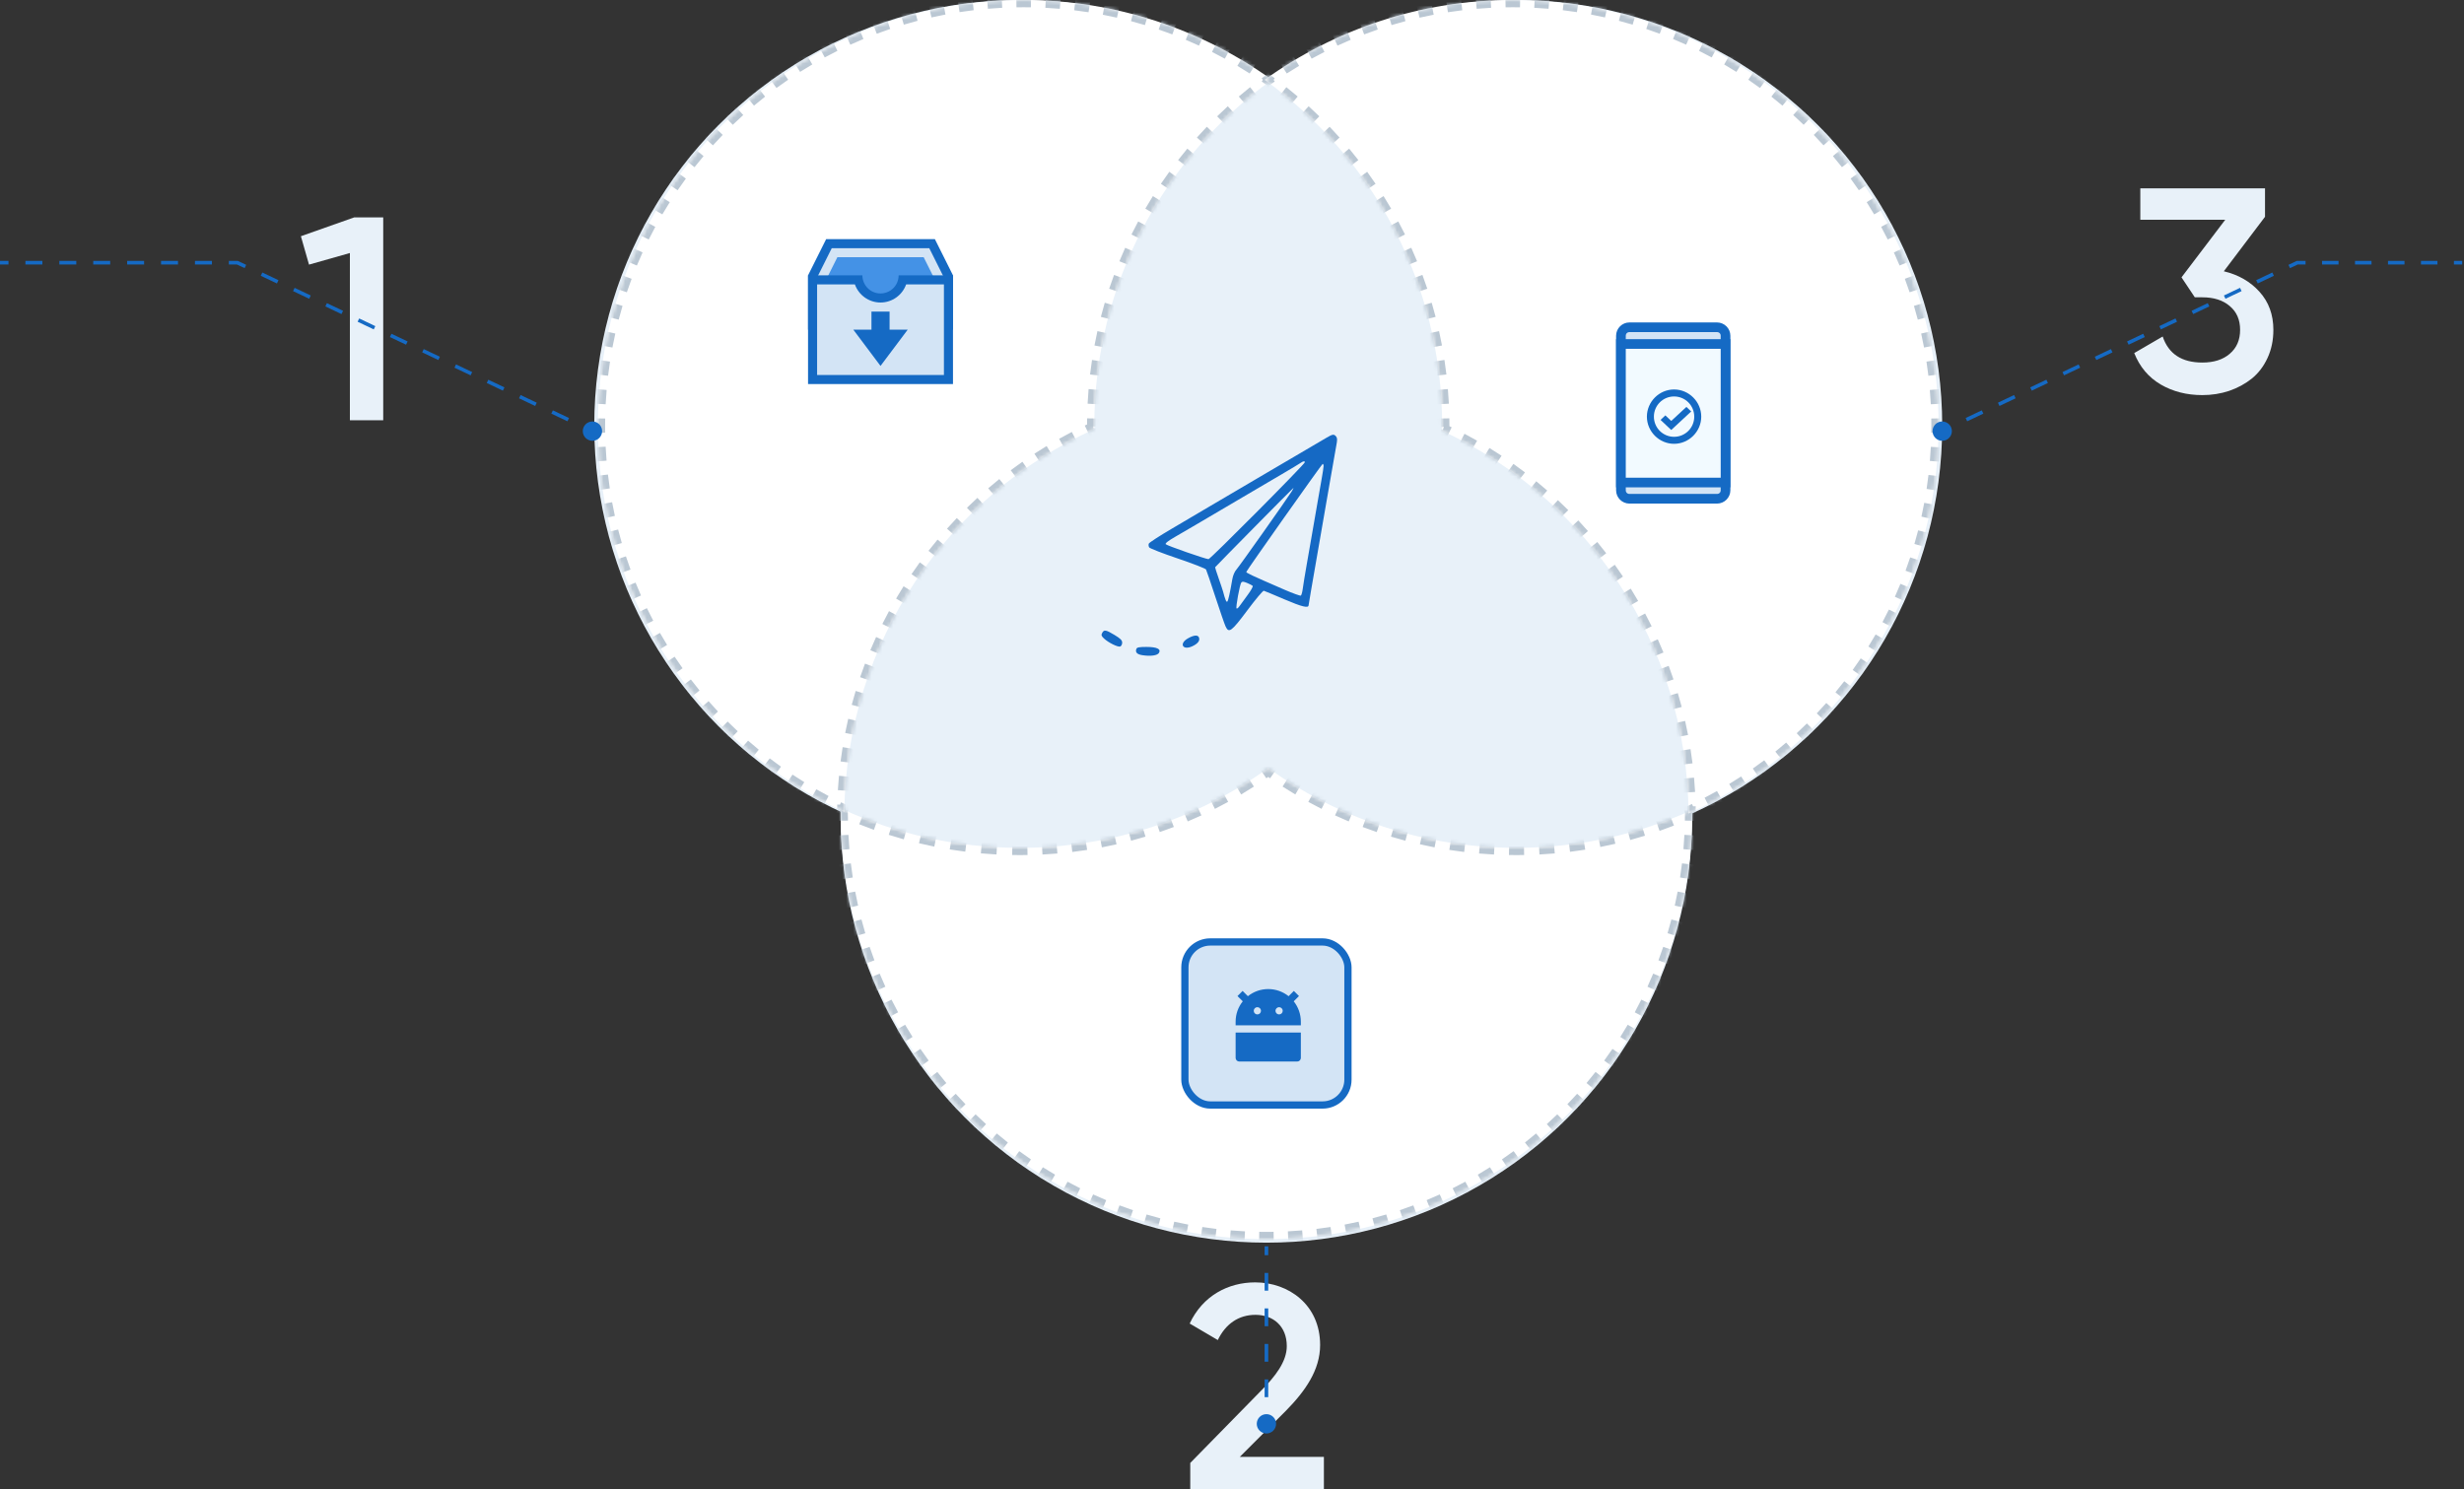 <svg width="680" height="411" viewBox="0 0 680 411" fill="none" xmlns="http://www.w3.org/2000/svg">
<rect x="0" y="0" width="680" height="411" fill="#333333" stroke="none"/>
<path d="M97.76 60L83.04 65.2L85.28 73.04L96.56 69.84V116H105.76V60H97.76Z" fill="#E8F1F9"/>
<path d="M328.48 411H365.36V402.12H342.16L354.8 389.48C360.16 384.04 364.32 378.2 364.32 371.24C364.32 360.12 355.6 353.96 346.4 353.96C338.96 353.96 331.92 357.64 328.32 365.32L336.08 369.88C338.24 365.4 341.84 362.92 346.48 362.92C351.28 362.92 355.12 365.96 355.12 371.56C355.12 375.8 352 379.88 348 383.88L328.48 403.8V411Z" fill="#E8F1F9"/>
<path d="M613.719 74.875C617.755 75.838 621.036 77.727 623.562 80.539C626.115 83.352 627.391 86.854 627.391 91.047C627.391 93.885 626.857 96.463 625.789 98.781C624.721 101.099 623.276 103 621.453 104.484C619.63 105.943 617.547 107.076 615.203 107.883C612.859 108.664 610.385 109.055 607.781 109.055C603.484 109.055 599.656 108.078 596.297 106.125C592.938 104.146 590.503 101.255 588.992 97.453L596.844 92.883C598.458 97.674 602.104 100.07 607.781 100.07C610.958 100.07 613.484 99.263 615.359 97.648C617.26 96.034 618.211 93.833 618.211 91.047C618.211 88.26 617.26 86.073 615.359 84.484C613.484 82.87 610.958 82.062 607.781 82.062H605.711L602.039 76.555L614.109 60.656H590.672V51.984H625.086V59.836L613.719 74.875Z" fill="#E8F1F9"/>
<circle cx="349.5" cy="225.5" r="117.5" fill="#E8F1F9"/>
<circle cx="418.5" cy="117.5" r="117.5" fill="#E8F1F9"/>
<circle cx="281.5" cy="117.5" r="117.5" fill="#E8F1F9"/>
<mask id="path-7-inside-1_114_4" fill="white">
<path fill-rule="evenodd" clip-rule="evenodd" d="M350 212C330.716 225.86 307.061 234.022 281.5 234.022C263.819 234.022 247.05 230.116 232.008 223.121C232.003 223.587 232 224.054 232 224.522C232 289.415 284.607 342.022 349.5 342.022C414.393 342.022 467 289.415 467 224.522C467 224.207 466.999 223.893 466.996 223.578C452.212 230.286 435.792 234.022 418.5 234.022C392.939 234.022 369.284 225.86 350 212Z"/>
</mask>
<path fill-rule="evenodd" clip-rule="evenodd" d="M350 212C330.716 225.86 307.061 234.022 281.5 234.022C263.819 234.022 247.05 230.116 232.008 223.121C232.003 223.587 232 224.054 232 224.522C232 289.415 284.607 342.022 349.5 342.022C414.393 342.022 467 289.415 467 224.522C467 224.207 466.999 223.893 466.996 223.578C452.212 230.286 435.792 234.022 418.5 234.022C392.939 234.022 369.284 225.86 350 212Z" fill="white"/>
<path d="M350 212L350.584 211.188L350 210.769L349.416 211.188L350 212ZM232.008 223.121L232.43 222.214L231.026 221.562L231.008 223.109L232.008 223.121ZM466.996 223.578L467.996 223.571L467.984 222.032L466.583 222.668L466.996 223.578ZM349.416 211.188C348.871 211.58 348.323 211.967 347.771 212.349L348.91 213.993C349.471 213.604 350.029 213.21 350.584 212.812L349.416 211.188ZM344.42 214.586C343.292 215.312 342.15 216.019 340.995 216.706L342.018 218.425C343.192 217.725 344.354 217.007 345.502 216.268L344.42 214.586ZM337.498 218.706C336.322 219.352 335.134 219.978 333.934 220.583L334.836 222.369C336.056 221.753 337.265 221.116 338.461 220.459L337.498 218.706ZM330.307 222.336C329.09 222.899 327.861 223.441 326.622 223.962L327.397 225.806C328.658 225.275 329.908 224.724 331.146 224.152L330.307 222.336ZM322.882 225.458C321.629 225.935 320.366 226.39 319.093 226.824L319.738 228.717C321.033 228.275 322.318 227.812 323.593 227.328L322.882 225.458ZM315.257 228.056C313.975 228.444 312.683 228.81 311.382 229.154L311.893 231.088C313.217 230.738 314.531 230.365 315.836 229.971L315.257 228.056ZM307.471 230.117C306.165 230.414 304.85 230.689 303.528 230.942L303.904 232.907C305.249 232.649 306.586 232.369 307.915 232.067L307.471 230.117ZM299.559 231.631C298.236 231.837 296.905 232.02 295.568 232.181L295.807 234.167C297.167 234.003 298.521 233.816 299.867 233.607L299.559 231.631ZM291.561 232.593C290.228 232.707 288.888 232.799 287.542 232.868L287.644 234.865C289.013 234.795 290.376 234.702 291.732 234.586L291.561 232.593ZM283.515 233.005C282.845 233.016 282.173 233.022 281.5 233.022V235.022C282.184 235.022 282.867 235.016 283.549 235.004L283.515 233.005ZM281.5 233.022C280.795 233.022 280.091 233.016 279.389 233.003L279.353 235.003C280.067 235.015 280.783 235.022 281.5 235.022V233.022ZM275.171 232.853C273.761 232.777 272.357 232.677 270.961 232.552L270.782 234.544C272.202 234.671 273.63 234.773 275.064 234.85L275.171 232.853ZM266.765 232.099C265.365 231.922 263.972 231.721 262.588 231.495L262.266 233.469C263.674 233.698 265.09 233.903 266.515 234.083L266.765 232.099ZM258.436 230.739C257.053 230.462 255.679 230.159 254.314 229.833L253.849 231.778C255.238 232.11 256.635 232.418 258.042 232.7L258.436 230.739ZM250.228 228.777C248.87 228.4 247.522 227.998 246.184 227.573L245.578 229.479C246.939 229.912 248.311 230.32 249.693 230.704L250.228 228.777ZM242.186 226.222C240.859 225.746 239.544 225.248 238.24 224.726L237.497 226.583C238.823 227.113 240.162 227.621 241.511 228.105L242.186 226.222ZM234.351 223.087C233.708 222.802 233.067 222.511 232.43 222.214L231.586 224.028C232.235 224.329 232.886 224.625 233.541 224.915L234.351 223.087ZM231.008 223.109C231.007 223.227 231.006 223.345 231.005 223.463L233.005 223.48C233.006 223.364 233.007 223.249 233.008 223.133L231.008 223.109ZM231.001 224.169C231 224.286 231 224.404 231 224.522H233C233 224.406 233 224.29 233.001 224.175L231.001 224.169ZM231 224.522C231 225.2 231.006 225.877 231.017 226.553L233.017 226.519C233.006 225.855 233 225.189 233 224.522H231ZM231.153 230.589C231.221 231.943 231.312 233.291 231.425 234.633L233.418 234.465C233.307 233.146 233.217 231.82 233.15 230.488L231.153 230.589ZM231.835 238.659C231.994 240 232.176 241.335 232.38 242.663L234.357 242.359C234.156 241.054 233.977 239.742 233.821 238.422L231.835 238.659ZM233.064 246.656C233.315 247.985 233.588 249.306 233.883 250.619L235.835 250.181C235.545 248.89 235.276 247.591 235.029 246.285L233.064 246.656ZM234.838 254.549C235.18 255.857 235.543 257.157 235.928 258.448L237.845 257.876C237.466 256.608 237.109 255.33 236.773 254.043L234.838 254.549ZM237.152 262.307C237.582 263.587 238.034 264.858 238.507 266.118L240.379 265.416C239.915 264.177 239.471 262.928 239.048 261.669L237.152 262.307ZM239.992 269.882C240.51 271.131 241.048 272.368 241.607 273.595L243.427 272.766C242.878 271.56 242.349 270.343 241.84 269.116L239.992 269.882ZM243.347 277.247C243.949 278.456 244.57 279.653 245.211 280.838L246.97 279.886C246.34 278.721 245.729 277.545 245.138 276.356L243.347 277.247ZM247.199 284.365C247.881 285.529 248.583 286.681 249.304 287.82L250.994 286.75C250.285 285.631 249.595 284.498 248.924 283.353L247.199 284.365ZM251.526 291.201C252.287 292.316 253.066 293.418 253.863 294.506L255.476 293.323C254.692 292.254 253.927 291.171 253.179 290.074L251.526 291.201ZM256.311 297.728C257.145 298.789 257.997 299.835 258.866 300.866L260.395 299.576C259.541 298.563 258.703 297.534 257.883 296.492L256.311 297.728ZM261.527 303.914C262.431 304.916 263.352 305.901 264.289 306.871L265.727 305.481C264.806 304.528 263.9 303.558 263.011 302.574L261.527 303.914ZM267.151 309.732C268.12 310.67 269.106 311.591 270.107 312.495L271.448 311.011C270.463 310.122 269.494 309.216 268.541 308.294L267.151 309.732ZM273.156 315.156C274.187 316.025 275.233 316.877 276.293 317.711L277.53 316.139C276.487 315.319 275.459 314.481 274.445 313.627L273.156 315.156ZM279.516 320.159C280.604 320.956 281.705 321.735 282.821 322.495L283.947 320.843C282.851 320.095 281.768 319.329 280.699 318.546L279.516 320.159ZM286.202 324.717C287.34 325.438 288.492 326.14 289.657 326.823L290.669 325.098C289.524 324.427 288.391 323.736 287.271 323.028L286.202 324.717ZM293.184 328.81C294.369 329.452 295.566 330.073 296.774 330.675L297.665 328.884C296.477 328.293 295.301 327.682 294.136 327.051L293.184 328.81ZM300.427 332.415C301.654 332.974 302.891 333.512 304.139 334.03L304.905 332.182C303.678 331.673 302.462 331.144 301.256 330.595L300.427 332.415ZM307.904 335.515C309.164 335.988 310.435 336.44 311.715 336.87L312.353 334.974C311.094 334.551 309.845 334.107 308.606 333.643L307.904 335.515ZM315.574 338.094C316.864 338.479 318.164 338.842 319.473 339.184L319.978 337.249C318.692 336.913 317.414 336.556 316.145 336.177L315.574 338.094ZM323.402 340.138C324.715 340.434 326.036 340.707 327.366 340.958L327.737 338.993C326.43 338.746 325.132 338.477 323.841 338.187L323.402 340.138ZM331.359 341.642C332.687 341.846 334.021 342.028 335.363 342.187L335.599 340.201C334.28 340.044 332.968 339.865 331.663 339.665L331.359 341.642ZM339.389 342.596C340.73 342.71 342.078 342.801 343.432 342.869L343.533 340.872C342.202 340.805 340.876 340.715 339.557 340.603L339.389 342.596ZM347.469 343.005C348.145 343.016 348.822 343.022 349.5 343.022V341.022C348.833 341.022 348.167 341.016 347.503 341.005L347.469 343.005ZM349.5 343.022C350.178 343.022 350.855 343.016 351.531 343.005L351.497 341.005C350.833 341.016 350.167 341.022 349.5 341.022V343.022ZM355.567 342.869C356.922 342.801 358.27 342.71 359.611 342.596L359.443 340.604C358.124 340.715 356.798 340.805 355.467 340.872L355.567 342.869ZM363.637 342.187C364.979 342.028 366.313 341.846 367.641 341.642L367.337 339.665C366.032 339.865 364.72 340.044 363.401 340.201L363.637 342.187ZM371.634 340.958C372.963 340.707 374.285 340.434 375.598 340.138L375.159 338.187C373.868 338.477 372.57 338.746 371.263 338.993L371.634 340.958ZM379.527 339.184C380.836 338.842 382.136 338.479 383.426 338.094L382.855 336.177C381.586 336.556 380.308 336.913 379.022 337.249L379.527 339.184ZM387.285 336.87C388.565 336.44 389.836 335.988 391.096 335.515L390.394 333.643C389.155 334.107 387.906 334.551 386.647 334.974L387.285 336.87ZM394.861 334.03C396.109 333.512 397.346 332.974 398.573 332.415L397.744 330.595C396.538 331.144 395.322 331.673 394.095 332.182L394.861 334.03ZM402.226 330.675C403.434 330.073 404.631 329.452 405.816 328.81L404.864 327.051C403.699 327.682 402.523 328.293 401.335 328.884L402.226 330.675ZM409.343 326.823C410.508 326.14 411.66 325.438 412.798 324.717L411.729 323.028C410.609 323.736 409.476 324.427 408.331 325.098L409.343 326.823ZM416.179 322.495C417.295 321.735 418.396 320.956 419.484 320.159L418.301 318.546C417.232 319.329 416.149 320.095 415.053 320.843L416.179 322.495ZM422.707 317.711C423.767 316.877 424.813 316.025 425.844 315.156L424.555 313.627C423.541 314.481 422.513 315.319 421.47 316.139L422.707 317.711ZM428.893 312.495C429.894 311.591 430.88 310.67 431.849 309.732L430.459 308.294C429.506 309.216 428.537 310.122 427.552 311.011L428.893 312.495ZM434.711 306.871C435.648 305.901 436.569 304.916 437.473 303.914L435.989 302.574C435.1 303.558 434.194 304.528 433.273 305.481L434.711 306.871ZM440.134 300.866C441.003 299.835 441.855 298.789 442.689 297.728L441.117 296.492C440.297 297.534 439.459 298.563 438.605 299.576L440.134 300.866ZM445.137 294.506C445.934 293.418 446.713 292.316 447.474 291.201L445.821 290.074C445.073 291.171 444.308 292.254 443.524 293.323L445.137 294.506ZM449.696 287.82C450.417 286.681 451.119 285.529 451.801 284.365L450.076 283.353C449.405 284.498 448.715 285.631 448.006 286.75L449.696 287.82ZM453.789 280.838C454.43 279.653 455.051 278.456 455.653 277.247L453.862 276.356C453.271 277.545 452.66 278.721 452.03 279.886L453.789 280.838ZM457.393 273.595C457.952 272.368 458.49 271.131 459.008 269.882L457.16 269.116C456.651 270.343 456.122 271.56 455.573 272.766L457.393 273.595ZM460.493 266.118C460.966 264.858 461.418 263.587 461.848 262.307L459.952 261.669C459.529 262.928 459.085 264.177 458.621 265.416L460.493 266.118ZM463.072 258.448C463.457 257.157 463.82 255.857 464.162 254.549L462.227 254.043C461.891 255.33 461.534 256.608 461.155 257.877L463.072 258.448ZM465.117 250.619C465.412 249.307 465.685 247.985 465.936 246.656L463.971 246.285C463.724 247.591 463.455 248.89 463.165 250.181L465.117 250.619ZM466.62 242.663C466.824 241.335 467.006 240 467.165 238.659L465.179 238.423C465.023 239.742 464.844 241.054 464.643 242.359L466.62 242.663ZM467.575 234.633C467.688 233.292 467.779 231.943 467.847 230.589L465.85 230.489C465.783 231.82 465.693 233.146 465.582 234.465L467.575 234.633ZM467.983 226.553C467.994 225.877 468 225.2 468 224.522H466C466 225.189 465.994 225.855 465.983 226.519L467.983 226.553ZM468 224.522C468 224.443 468 224.363 468 224.284L466 224.288C466 224.366 466 224.444 466 224.522H468ZM467.998 223.808C467.997 223.729 467.997 223.65 467.996 223.571L465.996 223.586C465.997 223.664 465.997 223.742 465.998 223.82L467.998 223.808ZM466.583 222.668C465.957 222.952 465.328 223.231 464.695 223.504L465.489 225.34C466.132 225.062 466.772 224.778 467.409 224.489L466.583 222.668ZM460.876 225.075C459.596 225.575 458.305 226.053 457.004 226.509L457.664 228.397C458.988 227.933 460.302 227.447 461.604 226.938L460.876 225.075ZM453.082 227.804C451.77 228.211 450.448 228.595 449.117 228.957L449.641 230.887C450.996 230.519 452.34 230.128 453.675 229.714L453.082 227.804ZM445.113 229.968C443.776 230.281 442.43 230.57 441.076 230.836L441.461 232.799C442.839 232.528 444.208 232.234 445.568 231.916L445.113 229.968ZM437.01 231.56C435.654 231.776 434.291 231.969 432.921 232.138L433.166 234.123C434.56 233.951 435.946 233.755 437.325 233.535L437.01 231.56ZM428.814 232.572C427.447 232.691 426.073 232.788 424.693 232.86L424.798 234.857C426.201 234.784 427.598 234.686 428.989 234.564L428.814 232.572ZM420.566 233.004C419.879 233.016 419.19 233.022 418.5 233.022V235.022C419.202 235.022 419.902 235.016 420.601 235.004L420.566 233.004ZM418.5 233.022C417.827 233.022 417.155 233.016 416.485 233.005L416.451 235.004C417.133 235.016 417.816 235.022 418.5 235.022V233.022ZM412.458 232.868C411.112 232.799 409.772 232.707 408.439 232.593L408.268 234.586C409.624 234.702 410.987 234.795 412.356 234.865L412.458 232.868ZM404.432 232.181C403.095 232.02 401.764 231.837 400.441 231.631L400.133 233.607C401.479 233.816 402.833 234.003 404.193 234.167L404.432 232.181ZM396.472 230.942C395.15 230.689 393.835 230.414 392.529 230.117L392.085 232.067C393.414 232.369 394.751 232.649 396.096 232.907L396.472 230.942ZM388.618 229.154C387.317 228.81 386.025 228.444 384.743 228.056L384.164 229.971C385.469 230.365 386.783 230.738 388.107 231.088L388.618 229.154ZM380.908 226.824C379.634 226.39 378.371 225.935 377.118 225.458L376.407 227.328C377.682 227.812 378.967 228.275 380.262 228.717L380.908 226.824ZM373.378 223.962C372.139 223.441 370.91 222.899 369.693 222.336L368.854 224.152C370.092 224.724 371.342 225.275 372.603 225.806L373.378 223.962ZM366.066 220.583C364.866 219.978 363.678 219.352 362.502 218.706L361.539 220.459C362.735 221.116 363.944 221.753 365.164 222.369L366.066 220.583ZM359.005 216.706C357.85 216.019 356.708 215.312 355.58 214.586L354.498 216.268C355.646 217.007 356.808 217.725 357.982 218.425L359.005 216.706ZM352.229 212.349C351.677 211.967 351.129 211.58 350.584 211.188L349.416 212.812C349.971 213.21 350.529 213.604 351.09 213.993L352.229 212.349ZM350 212L351.167 210.376L350 209.537L348.833 210.376L350 212ZM232.008 223.121L232.852 221.308L230.044 220.002L230.008 223.098L232.008 223.121ZM466.996 223.578L468.996 223.563L468.972 220.486L466.17 221.757L466.996 223.578ZM348.833 210.376C348.292 210.764 347.748 211.148 347.201 211.527L349.479 214.815C350.045 214.423 350.608 214.026 351.167 213.624L348.833 210.376ZM343.88 213.745C342.761 214.464 341.628 215.165 340.483 215.847L342.529 219.284C343.714 218.579 344.885 217.854 346.043 217.11L343.88 213.745ZM337.017 217.829C335.851 218.469 334.673 219.09 333.483 219.691L335.286 223.262C336.517 222.64 337.736 221.998 338.942 221.335L337.017 217.829ZM329.888 221.429C328.681 221.986 327.463 222.523 326.234 223.04L327.785 226.727C329.056 226.193 330.317 225.637 331.565 225.06L329.888 221.429ZM322.527 224.524C321.285 224.996 320.032 225.447 318.77 225.877L320.06 229.663C321.366 229.218 322.662 228.751 323.948 228.263L322.527 224.524ZM314.968 227.099C313.696 227.483 312.416 227.846 311.126 228.188L312.149 232.055C313.484 231.701 314.809 231.326 316.125 230.928L314.968 227.099ZM307.249 229.142C305.954 229.436 304.651 229.709 303.34 229.96L304.092 233.889C305.449 233.629 306.797 233.347 308.137 233.042L307.249 229.142ZM299.405 230.643C298.094 230.847 296.774 231.029 295.448 231.188L295.926 235.16C297.298 234.995 298.663 234.806 300.02 234.595L299.405 230.643ZM291.476 231.597C290.154 231.71 288.826 231.801 287.491 231.869L287.695 235.864C289.076 235.793 290.45 235.699 291.817 235.583L291.476 231.597ZM283.498 232.005C282.834 232.016 282.167 232.022 281.5 232.022V236.022C282.19 236.022 282.879 236.016 283.566 236.004L283.498 232.005ZM281.5 232.022C280.801 232.022 280.103 232.016 279.407 232.003L279.336 236.003C280.056 236.015 280.777 236.022 281.5 236.022V232.022ZM275.224 231.854C273.826 231.779 272.435 231.68 271.05 231.556L270.693 235.54C272.125 235.668 273.564 235.771 275.011 235.849L275.224 231.854ZM266.89 231.107C265.502 230.932 264.121 230.732 262.749 230.508L262.105 234.456C263.525 234.687 264.953 234.894 266.389 235.075L266.89 231.107ZM258.633 229.759C257.262 229.483 255.9 229.184 254.547 228.861L253.617 232.751C255.017 233.086 256.427 233.396 257.845 233.68L258.633 229.759ZM250.496 227.814C249.15 227.439 247.813 227.041 246.487 226.62L245.275 230.432C246.648 230.868 248.031 231.28 249.425 231.668L250.496 227.814ZM242.523 225.281C241.208 224.809 239.904 224.315 238.612 223.797L237.125 227.511C238.463 228.046 239.813 228.558 241.174 229.046L242.523 225.281ZM234.756 222.172C234.118 221.89 233.483 221.602 232.852 221.308L231.165 224.935C231.819 225.239 232.476 225.537 233.136 225.83L234.756 222.172ZM230.008 223.098C230.007 223.216 230.006 223.335 230.005 223.454L234.005 223.489C234.006 223.374 234.007 223.259 234.008 223.145L230.008 223.098ZM230.001 224.166C230 224.284 230 224.403 230 224.522H234C234 224.407 234 224.292 234.001 224.177L230.001 224.166ZM230 224.522C230 225.206 230.006 225.888 230.017 226.569L234.017 226.502C234.006 225.843 234 225.183 234 224.522H230ZM230.154 230.64C230.223 232.005 230.315 233.364 230.429 234.717L234.415 234.381C234.304 233.073 234.215 231.758 234.149 230.438L230.154 230.64ZM230.842 238.777C231.002 240.13 231.186 241.476 231.392 242.815L235.345 242.207C235.146 240.913 234.969 239.612 234.814 238.304L230.842 238.777ZM232.081 246.842C232.334 248.182 232.61 249.515 232.908 250.839L236.81 249.962C236.523 248.682 236.256 247.394 236.012 246.099L232.081 246.842ZM233.87 254.801C234.215 256.121 234.582 257.432 234.97 258.734L238.803 257.591C238.428 256.333 238.073 255.066 237.74 253.791L233.87 254.801ZM236.204 262.625C236.638 263.917 237.094 265.198 237.57 266.469L241.316 265.065C240.855 263.837 240.415 262.598 239.995 261.351L236.204 262.625ZM239.069 270.265C239.591 271.524 240.134 272.772 240.697 274.009L244.337 272.351C243.793 271.156 243.268 269.95 242.763 268.733L239.069 270.265ZM242.452 277.693C243.059 278.912 243.685 280.119 244.332 281.314L247.85 279.41C247.225 278.255 246.619 277.089 246.033 275.911L242.452 277.693ZM246.336 284.87C247.024 286.045 247.732 287.207 248.46 288.355L251.839 286.216C251.136 285.106 250.452 283.983 249.787 282.847L246.336 284.87ZM250.7 291.765C251.467 292.889 252.253 294 253.057 295.097L256.283 292.732C255.506 291.672 254.746 290.598 254.005 289.511L250.7 291.765ZM255.525 298.347C256.366 299.416 257.225 300.471 258.102 301.51L261.16 298.932C260.312 297.927 259.482 296.907 258.669 295.873L255.525 298.347ZM260.785 304.585C261.696 305.594 262.625 306.588 263.57 307.566L266.446 304.786C265.533 303.841 264.635 302.88 263.753 301.904L260.785 304.585ZM266.456 310.451C267.434 311.397 268.428 312.326 269.437 313.237L272.118 310.269C271.142 309.387 270.181 308.489 269.236 307.575L266.456 310.451ZM272.512 315.92C273.551 316.797 274.606 317.656 275.675 318.497L278.148 315.353C277.115 314.54 276.095 313.709 275.09 312.862L272.512 315.92ZM278.925 320.965C280.022 321.769 281.133 322.555 282.257 323.322L284.511 320.017C283.424 319.275 282.35 318.516 281.29 317.739L278.925 320.965ZM285.667 325.562C286.815 326.289 287.977 326.997 289.151 327.686L291.174 324.235C290.039 323.57 288.916 322.885 287.806 322.183L285.667 325.562ZM292.708 329.69C293.903 330.336 295.11 330.963 296.329 331.57L298.111 327.989C296.933 327.403 295.766 326.797 294.612 326.172L292.708 329.69ZM300.013 333.325C301.249 333.888 302.497 334.431 303.756 334.953L305.289 331.258C304.072 330.754 302.866 330.229 301.671 329.685L300.013 333.325ZM307.553 336.452C308.824 336.928 310.105 337.384 311.397 337.818L312.671 334.026C311.423 333.607 310.185 333.167 308.957 332.706L307.553 336.452ZM315.288 339.052C316.589 339.44 317.901 339.807 319.22 340.152L320.231 336.281C318.956 335.948 317.689 335.594 316.431 335.219L315.288 339.052ZM323.183 341.114C324.507 341.412 325.84 341.687 327.18 341.941L327.923 338.01C326.627 337.765 325.34 337.499 324.06 337.211L323.183 341.114ZM331.207 342.63C332.546 342.836 333.892 343.019 335.245 343.18L335.717 339.208C334.41 339.053 333.108 338.875 331.814 338.677L331.207 342.63ZM339.304 343.593C340.657 343.707 342.017 343.799 343.382 343.868L343.584 339.873C342.263 339.806 340.949 339.718 339.641 339.607L339.304 343.593ZM347.452 344.005C348.134 344.016 348.816 344.022 349.5 344.022V340.022C348.839 340.022 348.178 340.016 347.52 340.005L347.452 344.005ZM349.5 344.022C350.184 344.022 350.866 344.016 351.548 344.005L351.48 340.005C350.822 340.016 350.161 340.022 349.5 340.022V344.022ZM355.618 343.868C356.983 343.799 358.343 343.707 359.696 343.593L359.359 339.607C358.051 339.718 356.736 339.806 355.416 339.873L355.618 343.868ZM363.755 343.18C365.108 343.019 366.454 342.836 367.793 342.63L367.185 338.677C365.892 338.875 364.59 339.053 363.283 339.208L363.755 343.18ZM371.82 341.941C373.16 341.687 374.493 341.412 375.817 341.114L374.94 337.211C373.66 337.499 372.373 337.765 371.077 338.01L371.82 341.941ZM379.78 340.152C381.099 339.807 382.41 339.44 383.712 339.052L382.569 335.219C381.311 335.594 380.044 335.948 378.769 336.281L379.78 340.152ZM387.603 337.818C388.895 337.384 390.176 336.928 391.447 336.452L390.043 332.706C388.815 333.167 387.577 333.607 386.329 334.026L387.603 337.818ZM395.244 334.953C396.503 334.431 397.751 333.888 398.987 333.325L397.329 329.685C396.134 330.229 394.928 330.754 393.711 331.258L395.244 334.953ZM402.671 331.57C403.89 330.963 405.097 330.336 406.292 329.69L404.388 326.172C403.234 326.797 402.067 327.403 400.889 327.989L402.671 331.57ZM409.849 327.686C411.023 326.997 412.185 326.289 413.333 325.562L411.194 322.183C410.084 322.885 408.961 323.57 407.826 324.235L409.849 327.686ZM416.743 323.322C417.867 322.555 418.978 321.769 420.075 320.965L417.71 317.739C416.65 318.516 415.576 319.275 414.489 320.017L416.743 323.322ZM423.325 318.497C424.394 317.656 425.449 316.797 426.488 315.92L423.91 312.862C422.905 313.709 421.885 314.54 420.852 315.353L423.325 318.497ZM429.563 313.237C430.572 312.326 431.566 311.397 432.544 310.451L429.764 307.575C428.819 308.489 427.858 309.387 426.882 310.269L429.563 313.237ZM435.43 307.566C436.375 306.588 437.304 305.594 438.215 304.585L435.247 301.904C434.365 302.88 433.467 303.841 432.554 304.786L435.43 307.566ZM440.898 301.51C441.775 300.471 442.634 299.416 443.475 298.347L440.331 295.873C439.518 296.907 438.688 297.927 437.84 298.932L440.898 301.51ZM445.943 295.097C446.747 294 447.533 292.889 448.3 291.765L444.995 289.511C444.254 290.598 443.494 291.672 442.717 292.732L445.943 295.097ZM450.54 288.355C451.268 287.207 451.976 286.045 452.664 284.87L449.213 282.847C448.548 283.983 447.864 285.106 447.161 286.216L450.54 288.355ZM454.668 281.314C455.315 280.119 455.941 278.912 456.548 277.693L452.967 275.911C452.381 277.089 451.775 278.255 451.15 279.41L454.668 281.314ZM458.303 274.009C458.866 272.772 459.409 271.524 459.931 270.265L456.237 268.733C455.732 269.95 455.207 271.156 454.663 272.351L458.303 274.009ZM461.43 266.469C461.906 265.198 462.362 263.917 462.796 262.625L459.005 261.351C458.585 262.598 458.145 263.837 457.684 265.065L461.43 266.469ZM464.03 258.734C464.418 257.432 464.785 256.121 465.13 254.801L461.26 253.791C460.927 255.066 460.572 256.333 460.197 257.591L464.03 258.734ZM466.092 250.839C466.39 249.515 466.666 248.182 466.919 246.842L462.988 246.099C462.744 247.395 462.477 248.682 462.19 249.962L466.092 250.839ZM467.608 242.815C467.814 241.476 467.998 240.13 468.158 238.777L464.186 238.304C464.031 239.612 463.854 240.913 463.655 242.207L467.608 242.815ZM468.571 234.717C468.685 233.364 468.777 232.005 468.846 230.64L464.851 230.438C464.785 231.758 464.696 233.073 464.585 234.381L468.571 234.717ZM468.983 226.569C468.994 225.888 469 225.206 469 224.522H465C465 225.183 464.994 225.843 464.983 226.502L468.983 226.569ZM469 224.522C469 224.442 469 224.362 469 224.282L465 224.29C465 224.367 465 224.444 465 224.522H469ZM468.998 223.803C468.997 223.723 468.997 223.643 468.996 223.563L464.996 223.594C464.997 223.672 464.997 223.749 464.998 223.826L468.998 223.803ZM466.17 221.757C465.549 222.039 464.925 222.315 464.298 222.586L465.886 226.258C466.535 225.977 467.18 225.691 467.823 225.4L466.17 221.757ZM460.512 224.144C459.243 224.64 457.963 225.114 456.673 225.565L457.995 229.341C459.33 228.873 460.655 228.383 461.968 227.87L460.512 224.144ZM452.786 226.848C451.485 227.252 450.175 227.634 448.855 227.992L449.903 231.852C451.269 231.481 452.626 231.086 453.972 230.669L452.786 226.848ZM444.885 228.995C443.56 229.304 442.226 229.591 440.883 229.855L441.654 233.78C443.043 233.507 444.424 233.21 445.796 232.89L444.885 228.995ZM436.852 230.572C435.508 230.787 434.157 230.978 432.798 231.146L433.288 235.116C434.694 234.942 436.092 234.744 437.483 234.522L436.852 230.572ZM428.726 231.575C427.371 231.694 426.009 231.79 424.641 231.861L424.85 235.856C426.265 235.782 427.674 235.683 429.076 235.56L428.726 231.575ZM420.548 232.004C419.867 232.016 419.184 232.022 418.5 232.022V236.022C419.207 236.022 419.913 236.016 420.618 236.003L420.548 232.004ZM418.5 232.022C417.833 232.022 417.166 232.016 416.502 232.005L416.434 236.004C417.121 236.016 417.81 236.022 418.5 236.022V232.022ZM412.509 231.869C411.174 231.801 409.846 231.71 408.524 231.597L408.183 235.583C409.551 235.699 410.924 235.793 412.305 235.864L412.509 231.869ZM404.552 231.188C403.226 231.029 401.906 230.847 400.595 230.643L399.98 234.595C401.337 234.806 402.702 234.995 404.074 235.16L404.552 231.188ZM396.66 229.96C395.349 229.709 394.046 229.436 392.751 229.142L391.863 233.042C393.203 233.347 394.551 233.629 395.908 233.889L396.66 229.96ZM388.874 228.188C387.584 227.846 386.304 227.483 385.032 227.099L383.875 230.928C385.191 231.326 386.516 231.701 387.851 232.055L388.874 228.188ZM381.23 225.877C379.968 225.447 378.715 224.996 377.473 224.524L376.052 228.263C377.338 228.751 378.634 229.218 379.94 229.663L381.23 225.877ZM373.766 223.04C372.537 222.523 371.319 221.986 370.112 221.429L368.435 225.06C369.683 225.637 370.944 226.193 372.215 226.727L373.766 223.04ZM366.517 219.691C365.327 219.09 364.149 218.47 362.983 217.829L361.058 221.335C362.264 221.998 363.483 222.64 364.714 223.262L366.517 219.691ZM359.517 215.847C358.372 215.165 357.239 214.464 356.12 213.745L353.957 217.11C355.115 217.854 356.286 218.579 357.471 219.284L359.517 215.847ZM352.799 211.527C352.252 211.148 351.708 210.764 351.167 210.376L348.833 213.624C349.392 214.026 349.955 214.423 350.521 214.815L352.799 211.527Z" fill="#BAC7D3" mask="url(#path-7-inside-1_114_4)"/>
<mask id="path-9-inside-2_114_4" fill="white">
<path fill-rule="evenodd" clip-rule="evenodd" d="M302 117.5C302 78.168 321.326 43.349 351 22.022C331.716 8.162 308.061 0 282.5 0C217.607 0 165 52.606 165 117.5C165 164.712 192.845 205.421 233.008 224.099C233.557 177.096 261.706 136.727 302.004 118.443C302.001 118.129 302 117.815 302 117.5Z"/>
</mask>
<path fill-rule="evenodd" clip-rule="evenodd" d="M302 117.5C302 78.168 321.326 43.349 351 22.022C331.716 8.162 308.061 0 282.5 0C217.607 0 165 52.606 165 117.5C165 164.712 192.845 205.421 233.008 224.099C233.557 177.096 261.706 136.727 302.004 118.443C302.001 118.129 302 117.815 302 117.5Z" fill="white"/>
<path d="M351 22.022L351.584 22.834L352.713 22.022L351.584 21.21L351 22.022ZM233.008 224.099L232.586 225.006L233.99 225.659L234.008 224.111L233.008 224.099ZM302.004 118.443L302.417 119.354L303.009 119.085L303.004 118.435L302.004 118.443ZM351.584 21.21C351.029 20.811 350.471 20.418 349.91 20.029L348.771 21.672C349.323 22.055 349.871 22.442 350.416 22.834L351.584 21.21ZM346.502 17.753C345.354 17.015 344.192 16.296 343.018 15.597L341.995 17.316C343.15 18.003 344.292 18.71 345.42 19.436L346.502 17.753ZM339.461 13.563C338.265 12.906 337.056 12.269 335.836 11.653L334.934 13.438C336.134 14.044 337.322 14.67 338.498 15.316L339.461 13.563ZM332.146 9.87C330.908 9.298 329.658 8.746 328.397 8.216L327.622 10.06C328.861 10.581 330.09 11.123 331.307 11.685L332.146 9.87ZM324.593 6.694C323.318 6.209 322.033 5.746 320.738 5.305L320.093 7.198C321.366 7.632 322.629 8.087 323.882 8.563L324.593 6.694ZM316.836 4.051C315.531 3.657 314.217 3.284 312.893 2.934L312.382 4.867C313.683 5.212 314.975 5.578 316.257 5.966L316.836 4.051ZM308.915 1.955C307.586 1.653 306.249 1.373 304.904 1.115L304.528 3.079C305.85 3.333 307.165 3.608 308.471 3.905L308.915 1.955ZM300.867 0.415C299.521 0.205 298.167 0.019 296.807 -0.145L296.568 1.841C297.905 2.002 299.236 2.185 300.559 2.391L300.867 0.415ZM292.732 -0.564C291.376 -0.68 290.013 -0.774 288.644 -0.843L288.542 1.154C289.888 1.223 291.228 1.314 292.561 1.428L292.732 -0.564ZM284.549 -0.983C283.867 -0.994 283.184 -1 282.5 -1V1C283.173 1 283.845 1.006 284.515 1.017L284.549 -0.983ZM282.5 -1C281.822 -1 281.145 -0.994 280.469 -0.983L280.503 1.017C281.167 1.006 281.833 1 282.5 1V-1ZM276.433 -0.847C275.078 -0.779 273.73 -0.688 272.389 -0.575L272.557 1.418C273.876 1.307 275.202 1.217 276.533 1.15L276.433 -0.847ZM268.363 -0.165C267.021 -0.006 265.687 0.176 264.359 0.38L264.663 2.357C265.968 2.156 267.28 1.977 268.599 1.821L268.363 -0.165ZM260.366 1.064C259.037 1.315 257.715 1.588 256.402 1.883L256.841 3.835C258.132 3.545 259.43 3.276 260.737 3.029L260.366 1.064ZM252.473 2.838C251.164 3.18 249.864 3.543 248.574 3.928L249.145 5.845C250.414 5.466 251.692 5.109 252.978 4.773L252.473 2.838ZM244.715 5.152C243.435 5.582 242.164 6.034 240.904 6.507L241.606 8.379C242.845 7.915 244.094 7.471 245.353 7.048L244.715 5.152ZM237.139 7.992C235.891 8.51 234.654 9.048 233.427 9.607L234.256 11.427C235.462 10.878 236.678 10.349 237.905 9.84L237.139 7.992ZM229.774 11.347C228.566 11.949 227.369 12.57 226.184 13.211L227.136 14.97C228.301 14.34 229.477 13.729 230.665 13.138L229.774 11.347ZM222.657 15.199C221.492 15.881 220.34 16.584 219.202 17.305L220.271 18.994C221.391 18.285 222.524 17.595 223.669 16.924L222.657 15.199ZM215.821 19.526C214.705 20.287 213.604 21.066 212.516 21.863L213.699 23.476C214.768 22.692 215.851 21.927 216.947 21.179L215.821 19.526ZM209.293 24.311C208.233 25.145 207.187 25.997 206.156 26.866L207.445 28.395C208.459 27.541 209.487 26.703 210.53 25.883L209.293 24.311ZM203.107 29.527C202.106 30.431 201.12 31.352 200.151 32.289L201.541 33.727C202.494 32.806 203.463 31.9 204.448 31.011L203.107 29.527ZM197.289 35.151C196.352 36.12 195.431 37.106 194.527 38.108L196.011 39.448C196.9 38.463 197.806 37.494 198.727 36.541L197.289 35.151ZM191.866 41.156C190.997 42.187 190.145 43.233 189.311 44.294L190.883 45.53C191.703 44.487 192.541 43.459 193.395 42.446L191.866 41.156ZM186.863 47.516C186.066 48.604 185.287 49.705 184.526 50.821L186.179 51.947C186.927 50.851 187.692 49.768 188.476 48.699L186.863 47.516ZM182.304 54.202C181.583 55.34 180.881 56.492 180.199 57.657L181.924 58.669C182.595 57.524 183.285 56.391 183.994 55.271L182.304 54.202ZM178.211 61.184C177.57 62.369 176.949 63.566 176.347 64.774L178.138 65.665C178.729 64.477 179.34 63.301 179.97 62.136L178.211 61.184ZM174.607 68.427C174.048 69.653 173.51 70.891 172.992 72.139L174.84 72.906C175.349 71.678 175.878 70.462 176.427 69.256L174.607 68.427ZM171.507 75.904C171.034 77.164 170.582 78.435 170.152 79.715L172.048 80.353C172.471 79.094 172.915 77.845 173.379 76.606L171.507 75.904ZM168.928 83.574C168.543 84.864 168.18 86.164 167.838 87.473L169.773 87.978C170.109 86.692 170.466 85.414 170.845 84.145L168.928 83.574ZM166.883 91.402C166.588 92.715 166.315 94.037 166.064 95.365L168.029 95.737C168.276 94.43 168.545 93.132 168.835 91.841L166.883 91.402ZM165.38 99.359C165.176 100.687 164.994 102.021 164.835 103.363L166.821 103.599C166.977 102.28 167.156 100.968 167.357 99.663L165.38 99.359ZM164.425 107.389C164.312 108.73 164.221 110.078 164.153 111.432L166.15 111.533C166.217 110.202 166.307 108.876 166.418 107.557L164.425 107.389ZM164.017 115.469C164.006 116.145 164 116.822 164 117.5H166C166 116.833 166.006 116.167 166.017 115.503L164.017 115.469ZM164 117.5C164 118.163 164.005 118.824 164.016 119.484L166.016 119.451C166.005 118.802 166 118.152 166 117.5H164ZM164.146 123.441C164.212 124.764 164.299 126.08 164.407 127.391L166.4 127.226C166.294 125.938 166.208 124.643 166.144 123.342L164.146 123.441ZM164.799 131.331C164.951 132.645 165.126 133.954 165.321 135.255L167.299 134.958C167.107 133.679 166.936 132.392 166.785 131.1L164.799 131.331ZM165.975 139.161C166.216 140.462 166.477 141.757 166.76 143.043L168.714 142.614C168.436 141.349 168.178 140.077 167.942 138.797L165.975 139.161ZM167.675 146.897C168.002 148.179 168.35 149.452 168.719 150.717L170.639 150.157C170.277 148.914 169.935 147.662 169.613 146.402L167.675 146.897ZM169.891 154.5C170.304 155.757 170.737 157.004 171.19 158.241L173.068 157.554C172.622 156.337 172.197 155.111 171.791 153.876L169.891 154.5ZM172.614 161.937C173.11 163.162 173.626 164.377 174.161 165.582L175.989 164.77C175.462 163.586 174.955 162.391 174.468 161.186L172.614 161.937ZM175.83 169.173C176.407 170.362 177.003 171.54 177.618 172.706L179.388 171.773C178.783 170.627 178.197 169.469 177.629 168.3L175.83 169.173ZM179.524 176.177C180.179 177.325 180.853 178.46 181.545 179.583L183.248 178.534C182.568 177.43 181.905 176.314 181.261 175.186L179.524 176.177ZM183.679 182.919C184.409 184.02 185.157 185.107 185.922 186.182L187.551 185.021C186.799 183.965 186.063 182.895 185.345 181.813L183.679 182.919ZM188.273 189.368C189.075 190.418 189.894 191.453 190.729 192.475L192.277 191.208C191.456 190.204 190.651 189.186 189.863 188.154L188.273 189.368ZM193.287 195.498C194.156 196.491 195.042 197.47 195.943 198.434L197.404 197.068C196.517 196.12 195.647 195.157 194.792 194.18L193.287 195.498ZM198.696 201.28C199.629 202.214 200.578 203.132 201.542 204.034L202.909 202.574C201.961 201.687 201.028 200.784 200.11 199.866L198.696 201.28ZM204.477 206.691C205.47 207.561 206.478 208.414 207.5 209.25L208.766 207.702C207.762 206.88 206.771 206.041 205.795 205.187L204.477 206.691ZM210.605 211.707C211.654 212.508 212.716 213.292 213.791 214.058L214.952 212.43C213.895 211.676 212.851 210.905 211.82 210.118L210.605 211.707ZM217.053 216.303C218.152 217.032 219.264 217.744 220.389 218.437L221.439 216.735C220.333 216.053 219.24 215.354 218.159 214.637L217.053 216.303ZM223.794 220.459C224.939 221.113 226.096 221.749 227.264 222.366L228.198 220.597C227.049 219.991 225.912 219.366 224.786 218.723L223.794 220.459ZM230.797 224.155C231.391 224.444 231.987 224.727 232.586 225.006L233.43 223.193C232.841 222.919 232.254 222.64 231.671 222.356L230.797 224.155ZM234.008 224.111C234.016 223.461 234.029 222.812 234.047 222.165L232.048 222.108C232.029 222.767 232.016 223.427 232.008 224.088L234.008 224.111ZM234.22 218.284C234.299 216.988 234.399 215.697 234.521 214.412L232.53 214.224C232.406 215.531 232.304 216.844 232.224 218.162L234.22 218.284ZM234.95 210.553C235.115 209.265 235.301 207.984 235.507 206.71L233.533 206.389C233.323 207.686 233.134 208.989 232.966 210.299L234.95 210.553ZM236.193 202.887C236.444 201.613 236.715 200.347 237.007 199.088L235.058 198.637C234.761 199.917 234.485 201.205 234.231 202.501L236.193 202.887ZM237.947 195.319C238.282 194.066 238.638 192.821 239.014 191.584L237.1 191.003C236.718 192.261 236.356 193.527 236.015 194.802L237.947 195.319ZM240.205 187.887C240.624 186.66 241.062 185.441 241.52 184.233L239.65 183.524C239.184 184.754 238.738 185.993 238.312 187.242L240.205 187.887ZM242.957 180.624C243.457 179.428 243.976 178.242 244.514 177.066L242.695 176.233C242.148 177.429 241.62 178.636 241.111 179.853L242.957 180.624ZM246.189 173.562C246.768 172.402 247.365 171.253 247.981 170.116L246.222 169.164C245.596 170.321 244.988 171.489 244.4 172.669L246.189 173.562ZM249.887 166.731C250.542 165.613 251.215 164.507 251.905 163.413L250.214 162.345C249.511 163.458 248.827 164.584 248.161 165.721L249.887 166.731ZM254.032 160.163C254.76 159.091 255.505 158.031 256.267 156.985L254.65 155.808C253.875 156.872 253.117 157.949 252.377 159.04L254.032 160.163ZM258.605 153.884C259.402 152.863 260.216 151.855 261.046 150.862L259.511 149.58C258.667 150.59 257.839 151.615 257.029 152.654L258.605 153.884ZM263.585 147.922C264.448 146.956 265.326 146.005 266.22 145.069L264.774 143.687C263.864 144.64 262.971 145.608 262.093 146.59L263.585 147.922ZM268.949 142.304C269.873 141.397 270.813 140.506 271.767 139.63L270.415 138.157C269.445 139.047 268.489 139.953 267.549 140.875L268.949 142.304ZM274.673 137.052C275.655 136.209 276.652 135.382 277.662 134.572L276.411 133.012C275.383 133.836 274.37 134.677 273.37 135.535L274.673 137.052ZM280.732 132.192C281.768 131.416 282.817 130.657 283.88 129.916L282.735 128.276C281.654 129.03 280.587 129.802 279.533 130.591L280.732 132.192ZM287.101 127.745C288.186 127.04 289.283 126.353 290.392 125.683L289.359 123.971C288.231 124.652 287.114 125.351 286.011 126.068L287.101 127.745ZM293.751 123.732C294.88 123.101 296.021 122.488 297.173 121.894L296.256 120.117C295.084 120.721 293.924 121.344 292.775 121.986L293.751 123.732ZM300.654 120.172C301.239 119.894 301.827 119.622 302.417 119.354L301.591 117.533C300.99 117.805 300.392 118.082 299.797 118.365L300.654 120.172ZM303.004 118.435C303.003 118.358 303.003 118.28 303.002 118.202L301.002 118.213C301.003 118.293 301.003 118.372 301.004 118.451L303.004 118.435ZM303 117.734C303 117.656 303 117.578 303 117.5H301C301 117.579 301 117.659 301 117.738L303 117.734ZM303 117.5C303 116.84 303.005 116.181 303.016 115.523L301.017 115.49C301.006 116.159 301 116.829 301 117.5H303ZM303.148 111.579C303.214 110.26 303.302 108.948 303.411 107.641L301.418 107.474C301.307 108.803 301.217 110.138 301.15 111.479L303.148 111.579ZM303.807 103.715C303.961 102.405 304.138 101.101 304.335 99.805L302.358 99.504C302.157 100.823 301.978 102.148 301.821 103.481L303.807 103.715ZM304.996 95.914C305.239 94.618 305.503 93.329 305.788 92.048L303.836 91.613C303.546 92.916 303.277 94.227 303.03 95.546L304.996 95.914ZM306.712 88.211C307.043 86.934 307.394 85.667 307.767 84.408L305.849 83.841C305.47 85.121 305.112 86.411 304.776 87.709L306.712 88.211ZM308.95 80.643C309.367 79.393 309.804 78.152 310.261 76.922L308.387 76.225C307.921 77.477 307.477 78.739 307.053 80.011L308.95 80.643ZM311.699 73.247C312.199 72.028 312.72 70.82 313.261 69.623L311.438 68.8C310.888 70.018 310.358 71.247 309.849 72.487L311.699 73.247ZM314.945 66.054C315.528 64.873 316.129 63.703 316.75 62.544L314.988 61.6C314.356 62.778 313.744 63.968 313.151 65.17L314.945 66.054ZM318.673 59.098C319.334 57.959 320.014 56.833 320.712 55.719L319.018 54.657C318.308 55.79 317.616 56.936 316.944 58.094L318.673 59.098ZM322.864 52.411C323.601 51.32 324.355 50.242 325.127 49.178L323.508 48.004C322.723 49.086 321.955 50.183 321.206 51.292L322.864 52.411ZM327.497 46.022C328.306 44.984 329.131 43.959 329.973 42.949L328.437 41.668C327.58 42.696 326.741 43.738 325.919 44.794L327.497 46.022ZM332.551 39.96C333.427 38.978 334.32 38.012 335.228 37.06L333.782 35.679C332.858 36.647 331.95 37.63 331.059 38.629L332.551 39.96ZM338.001 34.252C338.941 33.332 339.897 32.427 340.867 31.539L339.517 30.063C338.53 30.967 337.558 31.887 336.602 32.823L338.001 34.252ZM343.823 28.924C344.823 28.069 345.837 27.23 346.865 26.409L345.618 24.846C344.572 25.682 343.54 26.534 342.523 27.404L343.823 28.924ZM349.991 23.999C350.518 23.606 351.049 23.218 351.584 22.834L350.416 21.21C349.873 21.6 349.333 21.995 348.796 22.395L349.991 23.999ZM351 22.022L352.167 23.646L354.427 22.022L352.167 20.398L351 22.022ZM233.008 224.099L232.165 225.913L234.972 227.218L235.008 224.123L233.008 224.099ZM302.004 118.443L302.83 120.265L304.014 119.728L304.004 118.428L302.004 118.443ZM352.167 20.398C351.608 19.996 351.045 19.599 350.479 19.206L348.201 22.494C348.748 22.874 349.292 23.258 349.833 23.646L352.167 20.398ZM347.043 16.912C345.885 16.168 344.714 15.443 343.529 14.738L341.483 18.175C342.628 18.857 343.761 19.557 344.88 20.277L347.043 16.912ZM339.942 12.686C338.736 12.024 337.517 11.382 336.286 10.76L334.483 14.331C335.673 14.932 336.851 15.552 338.017 16.192L339.942 12.686ZM332.565 8.962C331.317 8.385 330.056 7.829 328.785 7.294L327.234 10.982C328.463 11.498 329.681 12.036 330.888 12.593L332.565 8.962ZM324.948 5.759C323.662 5.271 322.366 4.804 321.06 4.358L319.77 8.145C321.032 8.575 322.285 9.026 323.527 9.498L324.948 5.759ZM317.125 3.094C315.809 2.696 314.484 2.32 313.149 1.967L312.126 5.834C313.416 6.175 314.696 6.538 315.968 6.923L317.125 3.094ZM309.137 0.98C307.797 0.675 306.449 0.393 305.092 0.133L304.34 4.062C305.651 4.312 306.954 4.585 308.249 4.88L309.137 0.98ZM301.02 -0.573C299.663 -0.784 298.298 -0.973 296.926 -1.138L296.448 2.833C297.774 2.993 299.094 3.175 300.405 3.379L301.02 -0.573ZM292.817 -1.561C291.45 -1.678 290.076 -1.772 288.695 -1.842L288.491 2.153C289.826 2.221 291.154 2.312 292.476 2.425L292.817 -1.561ZM284.566 -1.982C283.879 -1.994 283.19 -2 282.5 -2V2C283.167 2 283.834 2.006 284.498 2.017L284.566 -1.982ZM282.5 -2C281.816 -2 281.134 -1.994 280.452 -1.983L280.52 2.017C281.178 2.006 281.839 2 282.5 2V-2ZM276.382 -1.846C275.017 -1.777 273.657 -1.685 272.304 -1.571L272.641 2.415C273.949 2.304 275.264 2.215 276.584 2.149L276.382 -1.846ZM268.245 -1.158C266.892 -0.998 265.546 -0.814 264.207 -0.608L264.815 3.345C266.108 3.146 267.41 2.969 268.717 2.814L268.245 -1.158ZM260.18 0.081C258.84 0.334 257.507 0.61 256.183 0.908L257.06 4.81C258.34 4.523 259.627 4.256 260.923 4.012L260.18 0.081ZM252.22 1.87C250.901 2.215 249.59 2.582 248.288 2.97L249.431 6.803C250.689 6.428 251.956 6.073 253.231 5.74L252.22 1.87ZM244.397 4.204C243.105 4.638 241.824 5.094 240.553 5.57L241.957 9.316C243.185 8.855 244.423 8.415 245.671 7.995L244.397 4.204ZM236.756 7.069C235.497 7.591 234.249 8.134 233.013 8.697L234.671 12.337C235.866 11.793 237.072 11.268 238.289 10.763L236.756 7.069ZM229.329 10.452C228.11 11.059 226.903 11.685 225.708 12.332L227.612 15.85C228.766 15.225 229.933 14.619 231.111 14.033L229.329 10.452ZM222.151 14.336C220.977 15.024 219.815 15.732 218.667 16.459L220.806 19.839C221.916 19.137 223.039 18.452 224.174 17.787L222.151 14.336ZM215.257 18.7C214.133 19.467 213.022 20.253 211.925 21.057L214.29 24.283C215.35 23.506 216.424 22.746 217.511 22.005L215.257 18.7ZM208.675 23.525C207.606 24.366 206.551 25.225 205.512 26.102L208.09 29.16C209.095 28.312 210.115 27.482 211.148 26.669L208.675 23.525ZM202.437 28.785C201.428 29.696 200.434 30.625 199.456 31.57L202.236 34.446C203.181 33.532 204.142 32.635 205.118 31.753L202.437 28.785ZM196.57 34.456C195.625 35.434 194.696 36.428 193.785 37.437L196.753 40.118C197.635 39.142 198.533 38.181 199.446 37.236L196.57 34.456ZM191.102 40.512C190.225 41.551 189.366 42.606 188.525 43.675L191.669 46.148C192.482 45.115 193.312 44.095 194.16 43.09L191.102 40.512ZM186.057 46.925C185.253 48.022 184.467 49.133 183.7 50.257L187.005 52.511C187.746 51.424 188.506 50.35 189.283 49.29L186.057 46.925ZM181.46 53.667C180.732 54.815 180.024 55.977 179.336 57.151L182.787 59.174C183.452 58.039 184.136 56.916 184.839 55.806L181.46 53.667ZM177.332 60.708C176.685 61.903 176.059 63.11 175.452 64.329L179.033 66.111C179.619 64.933 180.225 63.767 180.85 62.612L177.332 60.708ZM173.697 68.013C173.134 69.249 172.591 70.497 172.069 71.756L175.763 73.288C176.268 72.072 176.793 70.866 177.337 69.671L173.697 68.013ZM170.57 75.553C170.094 76.824 169.638 78.105 169.204 79.397L172.995 80.671C173.415 79.423 173.855 78.185 174.316 76.957L170.57 75.553ZM167.97 83.288C167.582 84.59 167.215 85.9 166.87 87.22L170.74 88.231C171.073 86.956 171.428 85.689 171.803 84.431L167.97 83.288ZM165.908 91.183C165.61 92.507 165.334 93.84 165.081 95.18L169.012 95.922C169.256 94.627 169.523 93.34 169.81 92.06L165.908 91.183ZM164.392 99.207C164.186 100.546 164.002 101.892 163.842 103.245L167.814 103.717C167.969 102.41 168.146 101.108 168.345 99.814L164.392 99.207ZM163.429 107.304C163.315 108.657 163.223 110.017 163.154 111.382L167.149 111.584C167.215 110.263 167.304 108.949 167.415 107.641L163.429 107.304ZM163.017 115.452C163.006 116.134 163 116.816 163 117.5H167C167 116.839 167.006 116.178 167.017 115.52L163.017 115.452ZM163 117.5C163 118.168 163.005 118.835 163.016 119.501L167.016 119.435C167.005 118.791 167 118.146 167 117.5H163ZM163.148 123.49C163.213 124.824 163.301 126.152 163.41 127.474L167.397 127.144C167.291 125.866 167.206 124.582 167.143 123.293L163.148 123.49ZM163.805 131.446C163.959 132.772 164.135 134.091 164.332 135.404L168.288 134.809C168.097 133.541 167.928 132.266 167.779 130.984L163.805 131.446ZM164.992 139.342C165.234 140.655 165.498 141.96 165.783 143.258L169.69 142.399C169.415 141.146 169.16 139.884 168.925 138.616L164.992 139.342ZM166.706 147.144C167.036 148.437 167.387 149.721 167.759 150.997L171.599 149.878C171.24 148.645 170.901 147.404 170.582 146.155L166.706 147.144ZM168.941 154.812C169.357 156.079 169.794 157.337 170.251 158.585L174.007 157.21C173.565 156.004 173.143 154.789 172.741 153.564L168.941 154.812ZM171.687 162.312C172.187 163.548 172.707 164.773 173.247 165.988L176.902 164.364C176.381 163.19 175.878 162.005 175.395 160.811L171.687 162.312ZM174.93 169.61C175.512 170.809 176.114 171.997 176.734 173.173L180.272 171.307C179.672 170.17 179.091 169.022 178.529 167.863L174.93 169.61ZM178.656 176.673C179.317 177.83 179.996 178.975 180.694 180.108L184.099 178.009C183.425 176.915 182.768 175.808 182.129 174.69L178.656 176.673ZM182.845 183.472C183.582 184.582 184.336 185.679 185.108 186.762L188.366 184.441C187.619 183.394 186.89 182.333 186.179 181.261L182.845 183.472ZM187.479 189.975C188.287 191.033 189.112 192.078 189.955 193.108L193.051 190.575C192.237 189.579 191.439 188.57 190.657 187.547L187.479 189.975ZM192.534 196.156C193.411 197.158 194.304 198.145 195.213 199.117L198.134 196.384C197.255 195.445 196.392 194.491 195.544 193.522L192.534 196.156ZM197.989 201.987C198.93 202.929 199.887 203.854 200.858 204.764L203.592 201.844C202.652 200.964 201.727 200.069 200.818 199.159L197.989 201.987ZM203.819 207.444C204.82 208.32 205.836 209.181 206.866 210.024L209.4 206.928C208.404 206.113 207.422 205.282 206.454 204.434L203.819 207.444ZM209.998 212.501C211.055 213.309 212.126 214.1 213.211 214.873L215.532 211.616C214.484 210.868 213.449 210.104 212.427 209.323L209.998 212.501ZM216.5 217.136C217.609 217.872 218.73 218.589 219.864 219.289L221.963 215.884C220.867 215.208 219.784 214.514 218.712 213.803L216.5 217.136ZM223.297 221.327C224.452 221.987 225.619 222.628 226.797 223.25L228.665 219.713C227.526 219.112 226.398 218.492 225.282 217.854L223.297 221.327ZM230.36 225.055C230.959 225.346 231.56 225.632 232.165 225.913L233.852 222.286C233.268 222.014 232.686 221.738 232.107 221.457L230.36 225.055ZM235.008 224.123C235.016 223.478 235.028 222.835 235.046 222.193L231.048 222.08C231.029 222.744 231.016 223.409 231.008 224.076L235.008 224.123ZM235.218 218.345C235.296 217.06 235.396 215.78 235.516 214.506L231.534 214.13C231.41 215.448 231.307 216.772 231.225 218.101L235.218 218.345ZM235.942 210.68C236.105 209.403 236.29 208.133 236.494 206.87L232.546 206.229C232.334 207.537 232.143 208.851 231.974 210.172L235.942 210.68ZM237.174 203.08C237.423 201.817 237.692 200.562 237.981 199.314L234.084 198.411C233.785 199.702 233.506 201.001 233.249 202.308L237.174 203.08ZM238.913 195.578C239.245 194.335 239.598 193.101 239.97 191.875L236.143 190.712C235.758 191.981 235.393 193.258 235.049 194.544L238.913 195.578ZM241.152 188.21C241.566 186.993 242.001 185.785 242.455 184.587L238.715 183.17C238.245 184.41 237.795 185.66 237.366 186.919L241.152 188.21ZM243.88 181.01C244.375 179.824 244.89 178.648 245.423 177.482L241.786 175.817C241.234 177.023 240.701 178.24 240.189 179.468L243.88 181.01ZM247.084 174.008C247.658 172.858 248.25 171.72 248.861 170.592L245.343 168.688C244.711 169.854 244.099 171.033 243.505 172.223L247.084 174.008ZM250.75 167.237C251.399 166.128 252.066 165.031 252.751 163.946L249.368 161.812C248.66 162.934 247.97 164.069 247.298 165.216L250.75 167.237ZM254.86 160.724C255.581 159.661 256.32 158.611 257.075 157.574L253.842 155.219C253.06 156.292 252.296 157.379 251.55 158.478L254.86 160.724ZM259.394 154.499C260.184 153.487 260.99 152.488 261.813 151.503L258.743 148.939C257.892 149.958 257.058 150.991 256.24 152.038L259.394 154.499ZM264.331 148.588C265.186 147.631 266.057 146.688 266.944 145.759L264.05 142.997C263.133 143.957 262.232 144.933 261.348 145.924L264.331 148.588ZM269.649 143.018C270.566 142.119 271.497 141.235 272.443 140.367L269.739 137.42C268.761 138.318 267.797 139.232 266.849 140.161L269.649 143.018ZM275.324 137.811C276.298 136.975 277.286 136.156 278.288 135.352L275.785 132.232C274.749 133.063 273.727 133.911 272.719 134.776L275.324 137.811ZM281.332 132.993C282.359 132.223 283.399 131.471 284.452 130.736L282.162 127.456C281.073 128.217 279.996 128.995 278.934 129.791L281.332 132.993ZM287.646 128.584C288.721 127.885 289.809 127.203 290.909 126.539L288.842 123.115C287.704 123.801 286.579 124.507 285.466 125.23L287.646 128.584ZM294.239 124.605C295.358 123.979 296.489 123.372 297.631 122.783L295.797 119.228C294.616 119.837 293.446 120.466 292.287 121.113L294.239 124.605ZM301.082 121.075C301.662 120.8 302.245 120.53 302.83 120.265L301.177 116.622C300.572 116.897 299.969 117.176 299.369 117.461L301.082 121.075ZM304.004 118.428C304.003 118.35 304.003 118.273 304.002 118.196L300.002 118.219C300.003 118.299 300.003 118.379 300.004 118.459L304.004 118.428ZM304 117.732C304 117.655 304 117.577 304 117.5H300C300 117.58 300 117.66 300 117.74L304 117.732ZM304 117.5C304 116.845 304.005 116.192 304.016 115.54L300.017 115.473C300.006 116.148 300 116.823 300 117.5H304ZM304.147 111.629C304.212 110.322 304.299 109.02 304.408 107.725L300.422 107.391C300.309 108.731 300.219 110.077 300.152 111.429L304.147 111.629ZM304.8 103.832C304.953 102.533 305.128 101.241 305.324 99.956L301.369 99.353C301.167 100.683 300.986 102.02 300.828 103.364L304.8 103.832ZM305.979 96.099C306.219 94.813 306.481 93.535 306.764 92.265L302.86 91.395C302.567 92.71 302.296 94.032 302.047 95.362L305.979 96.099ZM307.68 88.461C308.008 87.196 308.357 85.939 308.726 84.691L304.89 83.557C304.508 84.849 304.147 86.149 303.808 87.459L307.68 88.461ZM309.899 80.959C310.312 79.72 310.745 78.49 311.199 77.27L307.449 75.876C306.98 77.139 306.531 78.412 306.104 79.695L309.899 80.959ZM312.624 73.627C313.12 72.419 313.636 71.222 314.172 70.035L310.526 68.389C309.972 69.617 309.438 70.857 308.924 72.106L312.624 73.627ZM315.842 66.496C316.42 65.325 317.016 64.165 317.632 63.017L314.106 61.127C313.469 62.315 312.852 63.516 312.254 64.728L315.842 66.496ZM319.538 59.6C320.194 58.471 320.867 57.355 321.56 56.25L318.17 54.126C317.454 55.269 316.757 56.424 316.079 57.592L319.538 59.6ZM323.693 52.971C324.423 51.889 325.171 50.82 325.936 49.765L322.698 47.416C321.907 48.508 321.133 49.614 320.378 50.733L323.693 52.971ZM328.287 46.636C329.088 45.607 329.906 44.591 330.741 43.589L327.669 41.028C326.805 42.064 325.959 43.115 325.13 44.18L328.287 46.636ZM333.297 40.626C334.166 39.653 335.051 38.694 335.951 37.751L333.058 34.989C332.127 35.964 331.211 36.956 330.313 37.963L333.297 40.626ZM338.701 34.967C339.633 34.054 340.58 33.157 341.543 32.276L338.842 29.326C337.847 30.237 336.867 31.165 335.903 32.108L338.701 34.967ZM344.473 29.683C345.464 28.836 346.47 28.005 347.489 27.191L344.994 24.065C343.939 24.907 342.899 25.767 341.874 26.643L344.473 29.683ZM350.588 24.801C351.111 24.412 351.637 24.027 352.167 23.646L349.833 20.398C349.285 20.792 348.74 21.19 348.199 21.593L350.588 24.801Z" fill="#BAC7D3" mask="url(#path-9-inside-2_114_4)"/>
<mask id="path-11-inside-3_114_4" fill="white">
<path fill-rule="evenodd" clip-rule="evenodd" d="M397.992 118.901C397.997 118.434 398 117.968 398 117.5C398 78.168 378.674 43.349 349 22.022C368.284 8.162 391.939 0 417.5 0C482.393 0 535 52.606 535 117.5C535 165.101 506.694 206.091 465.996 224.557C465.628 177.746 437.887 137.455 397.992 118.901Z"/>
</mask>
<path fill-rule="evenodd" clip-rule="evenodd" d="M397.992 118.901C397.997 118.434 398 117.968 398 117.5C398 78.168 378.674 43.349 349 22.022C368.284 8.162 391.939 0 417.5 0C482.393 0 535 52.606 535 117.5C535 165.101 506.694 206.091 465.996 224.557C465.628 177.746 437.887 137.455 397.992 118.901Z" fill="white"/>
<path d="M397.992 118.901L396.992 118.889L396.984 119.535L397.57 119.807L397.992 118.901ZM349 22.022L348.416 21.21L347.287 22.022L348.416 22.834L349 22.022ZM465.996 224.557L464.996 224.565L465.008 226.103L466.409 225.467L465.996 224.557ZM399 117.5C399 116.829 398.994 116.159 398.983 115.49L396.984 115.523C396.995 116.181 397 116.84 397 117.5H399ZM398.85 111.479C398.783 110.138 398.693 108.803 398.582 107.474L396.589 107.641C396.698 108.948 396.786 110.26 396.852 111.579L398.85 111.479ZM398.179 103.481C398.022 102.148 397.843 100.823 397.642 99.504L395.665 99.805C395.862 101.101 396.039 102.405 396.193 103.715L398.179 103.481ZM396.97 95.546C396.723 94.227 396.454 92.916 396.164 91.613L394.212 92.048C394.497 93.329 394.761 94.618 395.004 95.914L396.97 95.546ZM395.224 87.709C394.888 86.411 394.53 85.121 394.151 83.841L392.233 84.408C392.606 85.667 392.957 86.934 393.288 88.211L395.224 87.709ZM392.947 80.011C392.523 78.739 392.079 77.477 391.613 76.225L389.739 76.922C390.196 78.153 390.633 79.393 391.05 80.643L392.947 80.011ZM390.151 72.487C389.642 71.247 389.112 70.018 388.562 68.8L386.739 69.623C387.28 70.82 387.801 72.028 388.301 73.247L390.151 72.487ZM386.849 65.17C386.256 63.968 385.644 62.778 385.012 61.6L383.25 62.544C383.871 63.703 384.472 64.873 385.055 66.054L386.849 65.17ZM383.056 58.094C382.384 56.936 381.692 55.79 380.982 54.657L379.288 55.719C379.986 56.833 380.666 57.959 381.327 59.098L383.056 58.094ZM378.794 51.292C378.045 50.183 377.277 49.086 376.492 48.004L374.873 49.178C375.645 50.242 376.399 51.32 377.136 52.411L378.794 51.292ZM374.081 44.794C373.259 43.738 372.42 42.696 371.563 41.668L370.027 42.949C370.869 43.959 371.694 44.984 372.503 46.022L374.081 44.794ZM368.941 38.629C368.05 37.63 367.142 36.647 366.218 35.679L364.772 37.06C365.68 38.012 366.573 38.978 367.449 39.96L368.941 38.629ZM363.398 32.823C362.442 31.887 361.47 30.967 360.483 30.063L359.133 31.539C360.103 32.427 361.059 33.332 361.999 34.252L363.398 32.823ZM357.477 27.404C356.46 26.534 355.428 25.682 354.382 24.846L353.135 26.409C354.163 27.23 355.177 28.069 356.177 28.924L357.477 27.404ZM351.204 22.395C350.667 21.995 350.127 21.6 349.584 21.21L348.416 22.834C348.951 23.218 349.482 23.606 350.009 23.999L351.204 22.395ZM349.584 22.834C350.129 22.442 350.677 22.055 351.229 21.672L350.09 20.029C349.529 20.418 348.971 20.811 348.416 21.21L349.584 22.834ZM354.58 19.436C355.708 18.71 356.85 18.003 358.005 17.316L356.982 15.597C355.808 16.296 354.646 17.015 353.498 17.753L354.58 19.436ZM361.502 15.316C362.678 14.67 363.866 14.044 365.066 13.438L364.164 11.653C362.944 12.269 361.735 12.906 360.539 13.563L361.502 15.316ZM368.693 11.685C369.91 11.123 371.139 10.581 372.378 10.06L371.603 8.216C370.342 8.746 369.092 9.298 367.854 9.87L368.693 11.685ZM376.118 8.563C377.371 8.087 378.634 7.632 379.907 7.198L379.262 5.305C377.967 5.746 376.682 6.209 375.407 6.694L376.118 8.563ZM383.743 5.966C385.025 5.578 386.317 5.212 387.618 4.867L387.107 2.934C385.783 3.284 384.469 3.657 383.164 4.051L383.743 5.966ZM391.529 3.905C392.835 3.608 394.15 3.333 395.472 3.079L395.096 1.115C393.751 1.373 392.414 1.653 391.085 1.955L391.529 3.905ZM399.441 2.391C400.764 2.185 402.095 2.002 403.432 1.841L403.193 -0.145C401.833 0.019 400.479 0.205 399.133 0.415L399.441 2.391ZM407.439 1.428C408.772 1.314 410.112 1.223 411.458 1.154L411.356 -0.843C409.987 -0.774 408.624 -0.68 407.268 -0.564L407.439 1.428ZM415.485 1.017C416.155 1.006 416.827 1 417.5 1V-1C416.816 -1 416.133 -0.994 415.451 -0.983L415.485 1.017ZM417.5 1C418.167 1 418.833 1.006 419.497 1.017L419.531 -0.983C418.855 -0.994 418.178 -1 417.5 -1V1ZM423.467 1.15C424.798 1.217 426.124 1.307 427.443 1.418L427.611 -0.575C426.27 -0.688 424.922 -0.779 423.567 -0.847L423.467 1.15ZM431.401 1.821C432.72 1.977 434.032 2.156 435.337 2.357L435.641 0.38C434.313 0.176 432.979 -0.006 431.637 -0.165L431.401 1.821ZM439.263 3.029C440.57 3.276 441.868 3.545 443.159 3.835L443.598 1.883C442.285 1.588 440.963 1.315 439.634 1.064L439.263 3.029ZM447.022 4.773C448.308 5.109 449.586 5.466 450.855 5.845L451.426 3.928C450.136 3.543 448.836 3.18 447.527 2.838L447.022 4.773ZM454.647 7.048C455.906 7.471 457.155 7.915 458.394 8.379L459.096 6.507C457.836 6.034 456.565 5.582 455.285 5.152L454.647 7.048ZM462.095 9.84C463.322 10.349 464.538 10.878 465.744 11.427L466.573 9.607C465.346 9.048 464.109 8.51 462.861 7.992L462.095 9.84ZM469.335 13.138C470.523 13.729 471.699 14.34 472.864 14.97L473.816 13.211C472.631 12.57 471.434 11.949 470.226 11.347L469.335 13.138ZM476.331 16.924C477.476 17.595 478.609 18.285 479.729 18.994L480.798 17.305C479.66 16.584 478.508 15.881 477.343 15.199L476.331 16.924ZM483.053 21.179C484.149 21.927 485.232 22.692 486.301 23.476L487.484 21.863C486.396 21.066 485.295 20.287 484.179 19.526L483.053 21.179ZM489.47 25.883C490.513 26.703 491.541 27.541 492.555 28.395L493.844 26.866C492.813 25.997 491.767 25.145 490.707 24.311L489.47 25.883ZM495.552 31.011C496.537 31.9 497.506 32.806 498.459 33.727L499.849 32.289C498.88 31.352 497.894 30.431 496.893 29.527L495.552 31.011ZM501.273 36.541C502.194 37.494 503.1 38.463 503.989 39.448L505.473 38.108C504.569 37.106 503.648 36.12 502.711 35.151L501.273 36.541ZM506.605 42.446C507.459 43.459 508.297 44.487 509.117 45.53L510.689 44.294C509.855 43.233 509.003 42.187 508.134 41.156L506.605 42.446ZM511.524 48.699C512.308 49.768 513.073 50.851 513.821 51.947L515.474 50.821C514.713 49.705 513.934 48.604 513.137 47.516L511.524 48.699ZM516.006 55.271C516.715 56.391 517.405 57.524 518.076 58.669L519.801 57.657C519.119 56.492 518.417 55.34 517.696 54.202L516.006 55.271ZM520.03 62.136C520.66 63.301 521.271 64.477 521.862 65.665L523.653 64.774C523.051 63.566 522.43 62.369 521.789 61.184L520.03 62.136ZM523.573 69.256C524.122 70.462 524.651 71.678 525.16 72.906L527.008 72.139C526.49 70.891 525.952 69.653 525.393 68.427L523.573 69.256ZM526.621 76.606C527.085 77.845 527.529 79.094 527.952 80.353L529.848 79.715C529.418 78.435 528.966 77.164 528.493 75.904L526.621 76.606ZM529.155 84.145C529.534 85.414 529.891 86.692 530.227 87.978L532.162 87.473C531.82 86.164 531.457 84.864 531.072 83.574L529.155 84.145ZM531.165 91.841C531.455 93.132 531.724 94.43 531.971 95.737L533.936 95.365C533.685 94.037 533.412 92.715 533.117 91.402L531.165 91.841ZM532.643 99.663C532.844 100.968 533.023 102.28 533.179 103.599L535.165 103.363C535.006 102.021 534.824 100.687 534.62 99.359L532.643 99.663ZM533.582 107.557C533.693 108.876 533.783 110.202 533.85 111.533L535.847 111.432C535.779 110.078 535.688 108.73 535.575 107.389L533.582 107.557ZM533.983 115.503C533.994 116.167 534 116.833 534 117.5H536C536 116.822 535.994 116.145 535.983 115.469L533.983 115.503ZM534 117.5C534 118.157 533.995 118.813 533.984 119.467L535.983 119.501C535.994 118.835 536 118.168 536 117.5H534ZM533.854 123.39C533.788 124.701 533.701 126.007 533.593 127.306L535.586 127.472C535.696 126.151 535.785 124.823 535.851 123.49L533.854 123.39ZM533.202 131.211C533.049 132.514 532.875 133.81 532.679 135.1L534.657 135.4C534.856 134.088 535.033 132.769 535.188 131.444L533.202 131.211ZM532.026 138.97C531.786 140.26 531.524 141.542 531.242 142.817L533.194 143.249C533.482 141.953 533.748 140.648 533.992 139.336L532.026 138.97ZM530.328 146.634C530.001 147.904 529.653 149.165 529.285 150.418L531.203 150.982C531.578 149.708 531.932 148.425 532.264 147.133L530.328 146.634ZM528.114 154.164C527.702 155.409 527.269 156.643 526.816 157.869L528.692 158.562C529.153 157.315 529.593 156.059 530.012 154.793L528.114 154.164ZM525.394 161.527C524.899 162.74 524.383 163.942 523.848 165.134L525.673 165.953C526.217 164.74 526.742 163.517 527.246 162.283L525.394 161.527ZM522.182 168.688C521.605 169.864 521.01 171.029 520.396 172.183L522.161 173.123C522.786 171.949 523.392 170.764 523.978 169.568L522.182 168.688ZM518.492 175.615C517.838 176.75 517.165 177.872 516.475 178.982L518.172 180.039C518.875 178.91 519.56 177.768 520.225 176.614L518.492 175.615ZM514.344 182.279C513.616 183.366 512.869 184.441 512.105 185.502L513.728 186.671C514.505 185.591 515.264 184.498 516.006 183.392L514.344 182.279ZM509.758 188.648C508.958 189.684 508.141 190.706 507.307 191.714L508.848 192.989C509.696 191.964 510.527 190.924 511.341 189.871L509.758 188.648ZM504.754 194.696C503.887 195.676 503.003 196.641 502.103 197.591L503.556 198.966C504.471 198 505.369 197.018 506.252 196.022L504.754 194.696ZM499.357 200.396C498.426 201.315 497.48 202.219 496.518 203.107L497.875 204.576C498.853 203.673 499.815 202.754 500.762 201.819L499.357 200.396ZM493.59 205.721C492.6 206.576 491.595 207.414 490.576 208.236L491.832 209.793C492.868 208.957 493.89 208.104 494.897 207.235L493.59 205.721ZM487.48 210.648C486.435 211.435 485.376 212.204 484.305 212.955L485.453 214.593C486.543 213.829 487.62 213.046 488.683 212.247L487.48 210.648ZM481.053 215.155C479.958 215.869 478.85 216.565 477.73 217.243L478.765 218.954C479.905 218.264 481.032 217.556 482.146 216.83L481.053 215.155ZM474.338 219.218C473.198 219.857 472.046 220.477 470.882 221.078L471.8 222.855C472.983 222.243 474.155 221.613 475.315 220.963L474.338 219.218ZM467.365 222.819C466.774 223.1 466.18 223.375 465.583 223.646L466.409 225.467C467.016 225.192 467.62 224.912 468.222 224.626L467.365 222.819ZM466.996 224.549C466.991 223.891 466.981 223.234 466.965 222.579L464.965 222.627C464.981 223.272 464.991 223.917 464.996 224.565L466.996 224.549ZM466.805 218.651C466.731 217.339 466.634 216.032 466.517 214.731L464.525 214.91C464.64 216.189 464.735 217.474 464.809 218.765L466.805 218.651ZM466.1 210.822C465.939 209.518 465.756 208.22 465.553 206.929L463.577 207.24C463.777 208.509 463.956 209.785 464.115 211.067L466.1 210.822ZM464.877 203.056C464.63 201.765 464.361 200.482 464.072 199.206L462.122 199.648C462.406 200.902 462.67 202.163 462.913 203.432L464.877 203.056ZM463.139 195.386C462.806 194.115 462.453 192.852 462.079 191.599L460.163 192.17C460.53 193.402 460.877 194.643 461.205 195.892L463.139 195.386ZM460.893 187.849C460.476 186.604 460.039 185.368 459.582 184.142L457.708 184.84C458.157 186.045 458.587 187.26 458.997 188.484L460.893 187.849ZM458.149 180.48C457.65 179.266 457.131 178.062 456.593 176.869L454.77 177.691C455.298 178.864 455.808 180.047 456.299 181.241L458.149 180.48ZM454.918 173.311C454.34 172.134 453.742 170.967 453.126 169.812L451.361 170.753C451.967 171.889 452.554 173.036 453.123 174.193L454.918 173.311ZM451.218 166.374C450.563 165.237 449.889 164.113 449.197 163.001L447.499 164.057C448.179 165.15 448.841 166.256 449.486 167.373L451.218 166.374ZM447.065 159.697C446.336 158.607 445.589 157.53 444.825 156.465L443.201 157.632C443.952 158.678 444.686 159.737 445.403 160.809L447.065 159.697ZM442.48 153.31C441.68 152.271 440.864 151.245 440.031 150.234L438.487 151.505C439.306 152.499 440.109 153.508 440.895 154.529L442.48 153.31ZM437.483 147.24C436.617 146.256 435.734 145.286 434.837 144.331L433.38 145.702C434.262 146.64 435.13 147.594 435.981 148.561L437.483 147.24ZM432.096 141.512C431.167 140.588 430.223 139.678 429.264 138.785L427.9 140.248C428.843 141.126 429.772 142.021 430.685 142.93L432.096 141.512ZM426.343 136.152C425.356 135.291 424.354 134.446 423.338 133.617L422.074 135.167C423.073 135.982 424.058 136.813 425.029 137.66L426.343 136.152ZM420.25 131.183C419.208 130.389 418.152 129.612 417.084 128.852L415.925 130.482C416.976 131.229 418.013 131.993 419.038 132.774L420.25 131.183ZM413.842 126.628C412.75 125.904 411.645 125.199 410.528 124.511L409.48 126.215C410.578 126.89 411.664 127.584 412.737 128.295L413.842 126.628ZM407.146 122.506C406.008 121.857 404.859 121.226 403.699 120.614L402.766 122.384C403.907 122.985 405.036 123.605 406.154 124.243L407.146 122.506ZM400.191 118.838C399.601 118.552 399.009 118.271 398.414 117.994L397.57 119.807C398.155 120.079 398.737 120.356 399.317 120.638L400.191 118.838ZM398.992 118.912C398.993 118.795 398.994 118.677 398.995 118.559L396.995 118.542C396.994 118.658 396.993 118.773 396.992 118.889L398.992 118.912ZM398.999 117.853C399 117.735 399 117.618 399 117.5H397C397 117.616 397 117.732 396.999 117.847L398.999 117.853ZM397.992 118.901L395.992 118.877L395.977 120.169L397.148 120.714L397.992 118.901ZM349 22.022L347.833 20.398L345.573 22.022L347.833 23.646L349 22.022ZM465.996 224.557L463.996 224.572L464.021 227.649L466.823 226.378L465.996 224.557ZM400 117.5C400 116.823 399.994 116.148 399.983 115.473L395.984 115.54C395.995 116.192 396 116.845 396 117.5H400ZM399.848 111.429C399.781 110.077 399.691 108.731 399.578 107.391L395.592 107.725C395.701 109.02 395.788 110.322 395.853 111.629L399.848 111.429ZM399.172 103.364C399.014 102.02 398.833 100.683 398.631 99.353L394.676 99.956C394.872 101.241 395.047 102.533 395.2 103.832L399.172 103.364ZM397.953 95.362C397.704 94.032 397.433 92.71 397.14 91.395L393.236 92.265C393.519 93.535 393.781 94.813 394.021 96.099L397.953 95.362ZM396.192 87.459C395.853 86.149 395.492 84.849 395.11 83.557L391.274 84.691C391.643 85.939 391.992 87.196 392.32 88.461L396.192 87.459ZM393.896 79.695C393.469 78.412 393.02 77.139 392.551 75.876L388.801 77.27C389.255 78.49 389.688 79.72 390.101 80.959L393.896 79.695ZM391.076 72.106C390.562 70.857 390.028 69.617 389.474 68.389L385.828 70.035C386.364 71.222 386.88 72.419 387.376 73.627L391.076 72.106ZM387.746 64.728C387.148 63.516 386.531 62.315 385.894 61.127L382.368 63.017C382.984 64.165 383.58 65.325 384.158 66.496L387.746 64.728ZM383.921 57.592C383.243 56.424 382.546 55.269 381.83 54.126L378.44 56.25C379.133 57.355 379.806 58.471 380.462 59.6L383.921 57.592ZM379.622 50.733C378.867 49.614 378.093 48.508 377.302 47.416L374.064 49.765C374.829 50.82 375.577 51.889 376.307 52.971L379.622 50.733ZM374.87 44.18C374.041 43.115 373.195 42.064 372.331 41.028L369.259 43.589C370.094 44.591 370.912 45.607 371.713 46.636L374.87 44.18ZM369.687 37.963C368.789 36.956 367.873 35.964 366.942 34.989L364.049 37.751C364.949 38.694 365.834 39.653 366.703 40.626L369.687 37.963ZM364.097 32.108C363.133 31.165 362.153 30.237 361.158 29.326L358.457 32.276C359.42 33.157 360.367 34.054 361.299 34.967L364.097 32.108ZM358.126 26.643C357.101 25.767 356.061 24.907 355.006 24.065L352.511 27.191C353.53 28.005 354.536 28.836 355.527 29.683L358.126 26.643ZM351.801 21.593C351.26 21.19 350.715 20.792 350.167 20.398L347.833 23.646C348.363 24.027 348.889 24.412 349.412 24.801L351.801 21.593ZM350.167 23.646C350.708 23.258 351.252 22.874 351.799 22.494L349.521 19.206C348.955 19.599 348.392 19.996 347.833 20.398L350.167 23.646ZM355.12 20.277C356.239 19.557 357.372 18.857 358.517 18.175L356.471 14.738C355.286 15.443 354.115 16.168 352.957 16.912L355.12 20.277ZM361.983 16.192C363.149 15.552 364.327 14.932 365.517 14.331L363.714 10.76C362.483 11.382 361.264 12.024 360.058 12.686L361.983 16.192ZM369.112 12.593C370.319 12.036 371.537 11.498 372.766 10.982L371.215 7.294C369.944 7.829 368.683 8.385 367.435 8.962L369.112 12.593ZM376.473 9.498C377.715 9.026 378.968 8.575 380.23 8.145L378.94 4.358C377.634 4.804 376.338 5.271 375.052 5.759L376.473 9.498ZM384.032 6.923C385.304 6.538 386.584 6.175 387.874 5.834L386.851 1.967C385.516 2.32 384.191 2.696 382.875 3.094L384.032 6.923ZM391.751 4.88C393.046 4.585 394.349 4.312 395.66 4.062L394.908 0.133C393.551 0.393 392.203 0.675 390.863 0.98L391.751 4.88ZM399.595 3.379C400.906 3.175 402.226 2.993 403.552 2.833L403.074 -1.138C401.702 -0.973 400.337 -0.784 398.98 -0.573L399.595 3.379ZM407.524 2.425C408.846 2.312 410.174 2.221 411.509 2.153L411.305 -1.842C409.924 -1.772 408.55 -1.678 407.183 -1.561L407.524 2.425ZM415.502 2.017C416.166 2.006 416.833 2 417.5 2V-2C416.81 -2 416.121 -1.994 415.434 -1.982L415.502 2.017ZM417.5 2C418.161 2 418.822 2.006 419.48 2.017L419.548 -1.983C418.866 -1.994 418.184 -2 417.5 -2V2ZM423.416 2.149C424.736 2.215 426.051 2.304 427.359 2.415L427.696 -1.571C426.343 -1.685 424.983 -1.777 423.618 -1.846L423.416 2.149ZM431.283 2.814C432.59 2.969 433.892 3.146 435.185 3.345L435.793 -0.608C434.454 -0.814 433.108 -0.998 431.755 -1.158L431.283 2.814ZM439.077 4.012C440.373 4.256 441.66 4.523 442.94 4.81L443.817 0.908C442.493 0.61 441.16 0.334 439.82 0.081L439.077 4.012ZM446.769 5.74C448.044 6.073 449.311 6.428 450.569 6.803L451.712 2.97C450.41 2.582 449.099 2.215 447.78 1.87L446.769 5.74ZM454.329 7.995C455.577 8.415 456.815 8.855 458.043 9.316L459.447 5.57C458.176 5.094 456.895 4.638 455.603 4.204L454.329 7.995ZM461.711 10.763C462.928 11.268 464.134 11.793 465.329 12.337L466.987 8.697C465.751 8.134 464.503 7.591 463.244 7.069L461.711 10.763ZM468.889 14.033C470.067 14.619 471.234 15.225 472.388 15.85L474.292 12.332C473.097 11.685 471.89 11.059 470.671 10.452L468.889 14.033ZM475.826 17.787C476.961 18.452 478.084 19.137 479.194 19.839L481.333 16.459C480.185 15.732 479.023 15.024 477.849 14.336L475.826 17.787ZM482.489 22.005C483.576 22.746 484.65 23.506 485.71 24.283L488.075 21.057C486.978 20.253 485.867 19.467 484.743 18.7L482.489 22.005ZM488.852 26.669C489.885 27.482 490.905 28.312 491.91 29.16L494.488 26.102C493.449 25.225 492.394 24.366 491.325 23.525L488.852 26.669ZM494.882 31.753C495.858 32.635 496.819 33.532 497.764 34.446L500.544 31.57C499.566 30.625 498.572 29.696 497.563 28.785L494.882 31.753ZM500.554 37.236C501.467 38.181 502.365 39.142 503.247 40.118L506.215 37.437C505.304 36.428 504.375 35.434 503.43 34.456L500.554 37.236ZM505.84 43.09C506.688 44.095 507.518 45.115 508.331 46.148L511.475 43.675C510.634 42.606 509.775 41.551 508.898 40.512L505.84 43.09ZM510.717 49.29C511.494 50.35 512.254 51.424 512.995 52.511L516.3 50.257C515.533 49.133 514.747 48.022 513.943 46.925L510.717 49.29ZM515.161 55.806C515.864 56.916 516.548 58.039 517.213 59.174L520.664 57.151C519.976 55.977 519.268 54.815 518.54 53.667L515.161 55.806ZM519.15 62.612C519.775 63.767 520.381 64.933 520.967 66.111L524.548 64.329C523.941 63.11 523.315 61.903 522.668 60.708L519.15 62.612ZM522.663 69.671C523.207 70.866 523.732 72.072 524.237 73.288L527.931 71.756C527.409 70.497 526.866 69.249 526.303 68.013L522.663 69.671ZM525.684 76.957C526.145 78.185 526.585 79.423 527.005 80.671L530.796 79.397C530.362 78.105 529.906 76.824 529.43 75.553L525.684 76.957ZM528.197 84.431C528.572 85.689 528.927 86.956 529.26 88.231L533.13 87.22C532.785 85.9 532.418 84.59 532.03 83.288L528.197 84.431ZM530.19 92.06C530.477 93.34 530.744 94.627 530.988 95.922L534.919 95.18C534.666 93.84 534.39 92.507 534.092 91.183L530.19 92.06ZM531.655 99.814C531.854 101.108 532.031 102.41 532.186 103.717L536.158 103.245C535.998 101.892 535.814 100.546 535.608 99.207L531.655 99.814ZM532.585 107.641C532.696 108.949 532.785 110.263 532.851 111.584L536.846 111.382C536.777 110.017 536.685 108.657 536.571 107.304L532.585 107.641ZM532.983 115.52C532.994 116.178 533 116.839 533 117.5H537C537 116.816 536.994 116.134 536.983 115.452L532.983 115.52ZM533 117.5C533 118.152 532.995 118.802 532.984 119.451L536.983 119.517C536.994 118.846 537 118.174 537 117.5H533ZM532.855 123.341C532.79 124.641 532.704 125.935 532.597 127.223L536.583 127.555C536.694 126.223 536.783 124.884 536.85 123.539L532.855 123.341ZM532.209 131.094C532.057 132.386 531.884 133.672 531.691 134.95L535.646 135.549C535.846 134.227 536.025 132.897 536.181 131.56L532.209 131.094ZM531.043 138.787C530.805 140.066 530.545 141.337 530.265 142.6L534.171 143.466C534.46 142.158 534.729 140.843 534.975 139.519L531.043 138.787ZM529.359 146.385C529.035 147.644 528.69 148.894 528.325 150.136L532.163 151.264C532.541 149.979 532.897 148.685 533.233 147.382L529.359 146.385ZM527.164 153.85C526.756 155.083 526.327 156.308 525.878 157.522L529.63 158.908C530.095 157.651 530.539 156.384 530.962 155.108L527.164 153.85ZM524.468 161.149C523.977 162.351 523.466 163.543 522.936 164.725L526.586 166.362C527.134 165.139 527.663 163.905 528.171 162.661L524.468 161.149ZM521.284 168.248C520.712 169.414 520.122 170.569 519.513 171.712L523.043 173.593C523.674 172.409 524.285 171.214 524.876 170.007L521.284 168.248ZM517.626 175.116C516.978 176.24 516.311 177.353 515.626 178.453L519.021 180.567C519.73 179.429 520.42 178.278 521.091 177.114L517.626 175.116ZM513.514 181.722C512.791 182.8 512.051 183.865 511.293 184.917L514.539 187.255C515.323 186.166 516.089 185.064 516.837 183.949L513.514 181.722ZM508.966 188.037C508.173 189.064 507.363 190.077 506.536 191.077L509.618 193.626C510.473 192.593 511.312 191.544 512.132 190.482L508.966 188.037ZM504.006 194.033C503.146 195.005 502.269 195.962 501.377 196.903L504.282 199.654C505.204 198.68 506.111 197.69 507 196.685L504.006 194.033ZM498.654 199.684C497.731 200.596 496.793 201.492 495.84 202.372L498.554 205.311C499.54 204.4 500.51 203.473 501.465 202.53L498.654 199.684ZM492.937 204.964C491.955 205.812 490.959 206.643 489.949 207.458L492.46 210.571C493.505 209.729 494.535 208.869 495.551 207.992L492.937 204.964ZM486.879 209.849C485.843 210.629 484.793 211.392 483.73 212.137L486.027 215.412C487.126 214.641 488.212 213.852 489.284 213.046L486.879 209.849ZM480.507 214.317C479.421 215.025 478.323 215.715 477.212 216.387L479.283 219.81C480.432 219.114 481.569 218.4 482.692 217.667L480.507 214.317ZM473.85 218.346C472.719 218.979 471.577 219.593 470.423 220.189L472.258 223.743C473.452 223.127 474.634 222.491 475.804 221.836L473.85 218.346ZM466.936 221.916C466.35 222.194 465.761 222.467 465.17 222.735L466.823 226.378C467.435 226.1 468.044 225.818 468.65 225.53L466.936 221.916ZM467.996 224.541C467.991 223.878 467.98 223.215 467.964 222.555L463.966 222.651C463.981 223.29 463.991 223.931 463.996 224.572L467.996 224.541ZM467.804 218.594C467.728 217.271 467.631 215.953 467.513 214.641L463.529 215C463.644 216.268 463.737 217.542 463.81 218.822L467.804 218.594ZM467.092 210.699C466.93 209.384 466.746 208.075 466.541 206.774L462.59 207.396C462.788 208.654 462.965 209.919 463.122 211.19L467.092 210.699ZM465.859 202.868C465.61 201.566 465.339 200.271 465.048 198.985L461.146 199.869C461.428 201.112 461.69 202.363 461.931 203.621L465.859 202.868ZM464.107 195.132C463.771 193.851 463.414 192.577 463.038 191.313L459.204 192.455C459.568 193.677 459.913 194.907 460.237 196.146L464.107 195.132ZM461.841 187.532C461.421 186.276 460.98 185.03 460.52 183.793L456.771 185.189C457.216 186.384 457.642 187.588 458.048 188.802L461.841 187.532ZM459.073 180.1C458.57 178.876 458.047 177.662 457.505 176.458L453.858 178.101C454.382 179.264 454.887 180.438 455.374 181.621L459.073 180.1ZM455.816 172.87C455.232 171.683 454.63 170.506 454.008 169.341L450.479 171.224C451.079 172.349 451.662 173.487 452.226 174.634L455.816 172.87ZM452.084 165.874C451.423 164.728 450.744 163.594 450.046 162.473L446.65 164.585C447.324 165.669 447.981 166.765 448.619 167.873L452.084 165.874ZM447.897 159.141C447.161 158.042 446.408 156.955 445.638 155.882L442.389 158.215C443.133 159.252 443.861 160.302 444.572 161.365L447.897 159.141ZM443.273 152.7C442.466 151.652 441.643 150.618 440.803 149.598L437.715 152.14C438.527 153.126 439.323 154.126 440.102 155.139L443.273 152.7ZM438.233 146.579C437.36 145.587 436.47 144.609 435.565 143.646L432.651 146.387C433.526 147.317 434.386 148.263 435.231 149.222L438.233 146.579ZM432.801 140.803C431.865 139.871 430.913 138.954 429.946 138.053L427.219 140.98C428.154 141.851 429.074 142.737 429.98 143.638L432.801 140.803ZM427.001 135.398C426.005 134.53 424.994 133.678 423.97 132.842L421.442 135.942C422.432 136.75 423.409 137.574 424.372 138.413L427.001 135.398ZM420.856 130.388C419.805 129.587 418.741 128.803 417.663 128.037L415.345 131.297C416.387 132.038 417.416 132.796 418.432 133.569L420.856 130.388ZM414.394 125.794C413.293 125.065 412.178 124.353 411.052 123.66L408.955 127.066C410.044 127.736 411.121 128.424 412.185 129.129L414.394 125.794ZM407.641 121.638C406.494 120.983 405.335 120.347 404.165 119.73L402.299 123.268C403.43 123.865 404.55 124.479 405.659 125.112L407.641 121.638ZM400.627 117.939C400.033 117.65 399.435 117.366 398.835 117.087L397.148 120.714C397.728 120.984 398.306 121.258 398.88 121.537L400.627 117.939ZM399.992 118.924C399.993 118.805 399.994 118.687 399.995 118.568L395.995 118.533C395.994 118.648 395.993 118.763 395.992 118.877L399.992 118.924ZM399.999 117.856C400 117.737 400 117.619 400 117.5H396C396 117.615 396 117.73 395.999 117.844L399.999 117.856Z" fill="#BAC7D3" mask="url(#path-11-inside-3_114_4)"/>
<path d="M65.5 72.5L65.714 72.048L65.613 72H65.5V72.5ZM160.833 119C160.833 120.473 162.027 121.667 163.5 121.667C164.973 121.667 166.167 120.473 166.167 119C166.167 117.527 164.973 116.333 163.5 116.333C162.027 116.333 160.833 117.527 160.833 119ZM0 73H2.339V72H0V73ZM7.018 73H11.696V72H7.018V73ZM16.375 73H21.054V72H16.375V73ZM25.732 73H30.411V72H25.732V73ZM35.089 73H39.768V72H35.089V73ZM44.446 73H49.125V72H44.446V73ZM53.804 73H58.482V72H53.804V73ZM63.161 73H65.5V72H63.161V73ZM65.286 72.952L67.513 74.008L67.942 73.105L65.714 72.048L65.286 72.952ZM71.968 76.122L76.422 78.236L76.851 77.332L72.396 75.219L71.968 76.122ZM80.877 80.35L85.331 82.463L85.76 81.56L81.305 79.446L80.877 80.35ZM89.786 84.577L94.24 86.69L94.669 85.787L90.214 83.673L89.786 84.577ZM98.695 88.804L103.149 90.918L103.578 90.014L99.123 87.9L98.695 88.804ZM107.604 93.031L112.058 95.145L112.487 94.242L108.033 92.128L107.604 93.031ZM116.513 97.258L120.967 99.372L121.396 98.469L116.942 96.355L116.513 97.258ZM125.422 101.486L129.877 103.599L130.305 102.696L125.851 100.582L125.422 101.486ZM134.331 105.713L138.786 107.827L139.214 106.923L134.76 104.81L134.331 105.713ZM143.24 109.94L147.695 112.054L148.123 111.151L143.669 109.037L143.24 109.94ZM152.149 114.168L156.604 116.281L157.033 115.378L152.578 113.264L152.149 114.168ZM161.058 118.395L163.286 119.452L163.714 118.548L161.487 117.491L161.058 118.395Z" fill="#156AC4"/>
<path d="M634 72.5L633.786 72.048L633.887 72H634V72.5ZM538.667 119C538.667 120.473 537.473 121.667 536 121.667C534.527 121.667 533.333 120.473 533.333 119C533.333 117.527 534.527 116.333 536 116.333C537.473 116.333 538.667 117.527 538.667 119ZM679.5 73H677.225V72H679.5V73ZM672.675 73H668.125V72H672.675V73ZM663.575 73H659.025V72H663.575V73ZM654.475 73H649.925V72H654.475V73ZM645.375 73H640.825V72H645.375V73ZM636.275 73H634V72H636.275V73ZM634.214 72.952L631.987 74.008L631.558 73.105L633.786 72.048L634.214 72.952ZM627.533 76.122L623.078 78.236L622.649 77.332L627.104 75.219L627.533 76.122ZM618.623 80.35L614.169 82.463L613.74 81.56L618.195 79.446L618.623 80.35ZM609.714 84.577L605.26 86.69L604.831 85.787L609.286 83.673L609.714 84.577ZM600.805 88.804L596.351 90.918L595.922 90.014L600.377 87.9L600.805 88.804ZM591.896 93.031L587.442 95.145L587.013 94.242L591.467 92.128L591.896 93.031ZM582.987 97.258L578.533 99.372L578.104 98.469L582.558 96.355L582.987 97.258ZM574.078 101.486L569.623 103.599L569.195 102.696L573.649 100.582L574.078 101.486ZM565.169 105.713L560.714 107.827L560.286 106.923L564.74 104.81L565.169 105.713ZM556.26 109.94L551.805 112.054L551.377 111.151L555.831 109.037L556.26 109.94ZM547.351 114.168L542.896 116.281L542.467 115.378L546.922 113.264L547.351 114.168ZM538.442 118.395L536.214 119.452L535.786 118.548L538.013 117.491L538.442 118.395Z" fill="#156AC4"/>
<path d="M346.833 393C346.833 394.473 348.027 395.667 349.5 395.667C350.973 395.667 352.167 394.473 352.167 393C352.167 391.527 350.973 390.333 349.5 390.333C348.027 390.333 346.833 391.527 346.833 393ZM349 344V346.45H350V344H349ZM349 351.35V356.25H350V351.35H349ZM349 361.15V366.05H350V361.15H349ZM349 370.95V375.85H350V370.95H349ZM349 380.75V385.65H350V380.75H349ZM349 390.55V393H350V390.55H349Z" fill="#156AC4"/>
<path d="M224.25 89.75V76.295L228.773 67.25H257.228L261.75 76.295V89.75H224.25Z" fill="#D3E4F5"/>
<path d="M256.455 68.5L260.5 76.59V88.5H225.5V76.59L229.545 68.5H256.455ZM258 66H228L223 76V91H263V76L258 66Z" fill="#156AC4"/>
<path d="M228 86H258V77.18L254.91 71H231.09L228 77.18V86Z" fill="#4492E6"/>
<path d="M224.25 104.75V77.25H236.875C237.455 80.1 239.983 82.25 243 82.25C246.017 82.25 248.545 80.1 249.125 77.25H261.75V104.75H224.25Z" fill="#D3E4F5"/>
<path d="M260.5 78.5V103.5H225.5V78.5H235.927C236.96 81.41 239.74 83.5 243 83.5C246.26 83.5 249.04 81.41 250.073 78.5H260.5ZM263 76H248C248 78.763 245.763 81 243 81C240.237 81 238 78.763 238 76H223V106H263V76Z" fill="#156AC4"/>
<path d="M245.5 91V86H240.5V91H235.5L243 101L250.5 91H245.5Z" fill="#156AC4"/>
<rect x="327" y="260" width="45" height="45" rx="7" fill="#D3E4F5" stroke="#156AC4" stroke-width="2"/>
<path d="M344.382 274.968C345.976 273.691 347.958 272.997 350 273C352.125 273 354.078 273.736 355.618 274.968L357.071 273.515L358.485 274.929L357.032 276.382C358.309 277.976 359.003 279.958 359 282V283H341V282C341 279.875 341.736 277.922 342.968 276.382L341.515 274.93L342.929 273.516L344.382 274.969V274.968ZM341 285H359V292C359 292.265 358.895 292.52 358.707 292.707C358.52 292.895 358.265 293 358 293H342C341.735 293 341.48 292.895 341.293 292.707C341.105 292.52 341 292.265 341 292V285ZM347 280C347.265 280 347.52 279.895 347.707 279.707C347.895 279.52 348 279.265 348 279C348 278.735 347.895 278.48 347.707 278.293C347.52 278.105 347.265 278 347 278C346.735 278 346.48 278.105 346.293 278.293C346.105 278.48 346 278.735 346 279C346 279.265 346.105 279.52 346.293 279.707C346.48 279.895 346.735 280 347 280ZM353 280C353.265 280 353.52 279.895 353.707 279.707C353.895 279.52 354 279.265 354 279C354 278.735 353.895 278.48 353.707 278.293C353.52 278.105 353.265 278 353 278C352.735 278 352.48 278.105 352.293 278.293C352.105 278.48 352 278.735 352 279C352 279.265 352.105 279.52 352.293 279.707C352.48 279.895 352.735 280 353 280Z" fill="#156AC4"/>
<path fill-rule="evenodd" clip-rule="evenodd" d="M366.143 120.785C365.384 121.237 358.082 125.523 349.916 130.309C341.751 135.095 333.827 139.756 332.308 140.667C330.789 141.579 326.775 143.946 323.388 145.93C320.001 147.912 317.141 149.771 317.032 150.059C316.923 150.348 316.975 150.811 317.148 151.09C317.32 151.368 320.86 152.744 325.014 154.147C329.168 155.551 332.687 156.92 332.834 157.191C332.98 157.461 334.133 160.841 335.394 164.702C336.656 168.562 337.926 172.243 338.217 172.882C339.129 174.882 339.836 174.359 344.291 168.387C346.523 165.395 348.543 162.999 348.78 163.062C349.018 163.125 351.598 164.197 354.513 165.445C359.316 167.499 361.127 167.937 361.141 167.047C361.143 166.915 361.464 164.991 361.855 162.772C362.246 160.552 362.78 157.472 363.041 155.928C364.087 149.747 364.62 146.676 365.112 143.996C365.396 142.452 366.246 137.556 367.002 133.117C367.758 128.677 368.555 124.139 368.774 123.032C369.085 121.452 369.077 120.905 368.737 120.488C368.154 119.774 367.768 119.819 366.143 120.785ZM360.101 127.588C360.101 128.109 334.023 154.349 333.518 154.336C332.712 154.316 322.111 150.617 321.719 150.219C321.486 149.982 322.377 149.287 324.423 148.11C327.197 146.513 330.193 144.755 344.565 136.288C347.128 134.778 351.245 132.358 353.714 130.912C356.183 129.465 358.509 128.067 358.884 127.804C359.64 127.273 360.101 127.192 360.101 127.588ZM365.274 128.642C365.27 128.98 365.026 130.599 364.732 132.24C364.438 133.88 363.98 136.486 363.716 138.03C363.452 139.574 363.068 141.785 362.863 142.943C362.659 144.101 362.275 146.312 362.01 147.857C361.745 149.401 361.125 152.954 360.632 155.753C360.139 158.552 359.64 161.596 359.524 162.519C359.407 163.441 359.171 164.285 358.998 164.394C358.824 164.502 356.788 163.769 354.472 162.764C345.255 158.763 343.848 158.105 343.953 157.85C344.239 157.154 364.806 128.059 365.021 128.045C365.164 128.036 365.277 128.305 365.274 128.642ZM356.46 135.661C354.935 138.059 341.979 156.376 341.232 157.188C340.742 157.723 340.274 158.809 340.099 159.821C339.412 163.79 338.968 165.772 338.704 166.05C338.456 166.313 338.118 165.512 337.543 163.298C337.443 162.912 336.891 161.26 336.316 159.628C335.742 157.995 335.304 156.621 335.343 156.575C335.967 155.844 356.837 134.696 356.935 134.696C357.011 134.696 356.797 135.13 356.46 135.661ZM345.708 161.703C345.863 161.852 345.239 162.983 344.321 164.215C343.403 165.448 342.387 166.842 342.063 167.313C341.738 167.783 341.376 168.07 341.256 167.949C340.985 167.673 342.142 161.339 342.567 160.78C342.803 160.469 343.19 160.498 344.153 160.901C344.854 161.193 345.554 161.555 345.708 161.703ZM304.167 174.707C303.861 175.288 303.948 175.556 304.654 176.222C305.893 177.388 308.528 178.69 309.156 178.445C309.452 178.329 309.693 177.854 309.693 177.388C309.693 176.724 309.238 176.265 307.597 175.271C305.188 173.813 304.682 173.729 304.167 174.707ZM327.819 176.212C325.318 177.652 326.389 179.598 329.019 178.392C330.566 177.684 331.219 176.833 330.888 175.957C330.597 175.184 329.439 175.28 327.819 176.212ZM313.616 179.09C313.251 180.058 313.783 180.618 315.284 180.847C317.562 181.194 319.409 180.936 319.844 180.21C320.486 179.138 319.268 178.564 316.349 178.564C314.415 178.564 313.768 178.689 313.616 179.09Z" fill="#1569C4"/>
<path d="M449.667 137.667C448.4 137.667 447.333 136.6 447.333 135.333V92.667C447.333 91.4 448.4 90.333 449.667 90.333H473.667C474.933 90.333 476 91.4 476 92.667V135.333C476 136.6 474.933 137.667 473.667 137.667H449.667Z" fill="#D3E4F5"/>
<path d="M473.853 91.167C474.722 91.167 475.367 91.813 475.367 92.667V135.333C475.367 136.187 474.722 136.833 473.853 136.833H449.685C448.817 136.833 448.171 136.187 448.171 135.333V92.667C448.171 91.813 448.817 91.167 449.685 91.167H473.853ZM473.853 89.5H449.685C447.936 89.5 446.5 90.921 446.5 92.667V135.333C446.5 137.079 447.936 138.5 449.685 138.5H473.853C475.603 138.5 477.038 137.079 477.038 135.333V92.667C477.038 90.921 475.603 89.5 473.853 89.5Z" fill="#156AC4" stroke="#156AC4"/>
<path d="M447 94.615H475.615V132.462H447V94.615Z" fill="#F2FAFF"/>
<path d="M477.038 94.615V94.115H476.538H447H446.5V94.615V133.516V134.016H447H476.538H477.038V133.516V94.615ZM475.367 95.775V132.357H448.171V95.775H475.367Z" fill="#156AC4" stroke="#156AC4"/>
<path d="M462 108.933C465.36 108.933 468.067 111.64 468.067 115C468.067 118.36 465.36 121.067 462 121.067C458.64 121.067 455.933 118.36 455.933 115C455.933 111.64 458.64 108.933 462 108.933ZM462 108C458.173 108 455 111.173 455 115C455 118.827 458.173 122 462 122C465.827 122 469 118.827 469 115C469 111.173 465.827 108 462 108Z" fill="#156AC4" stroke="#156AC4"/>
<path d="M461.22 118L459 115.903L459.598 115.339L461.22 116.871L465.402 113L466 113.565L461.22 118Z" fill="#156AC4" stroke="#156AC4"/>
</svg>

